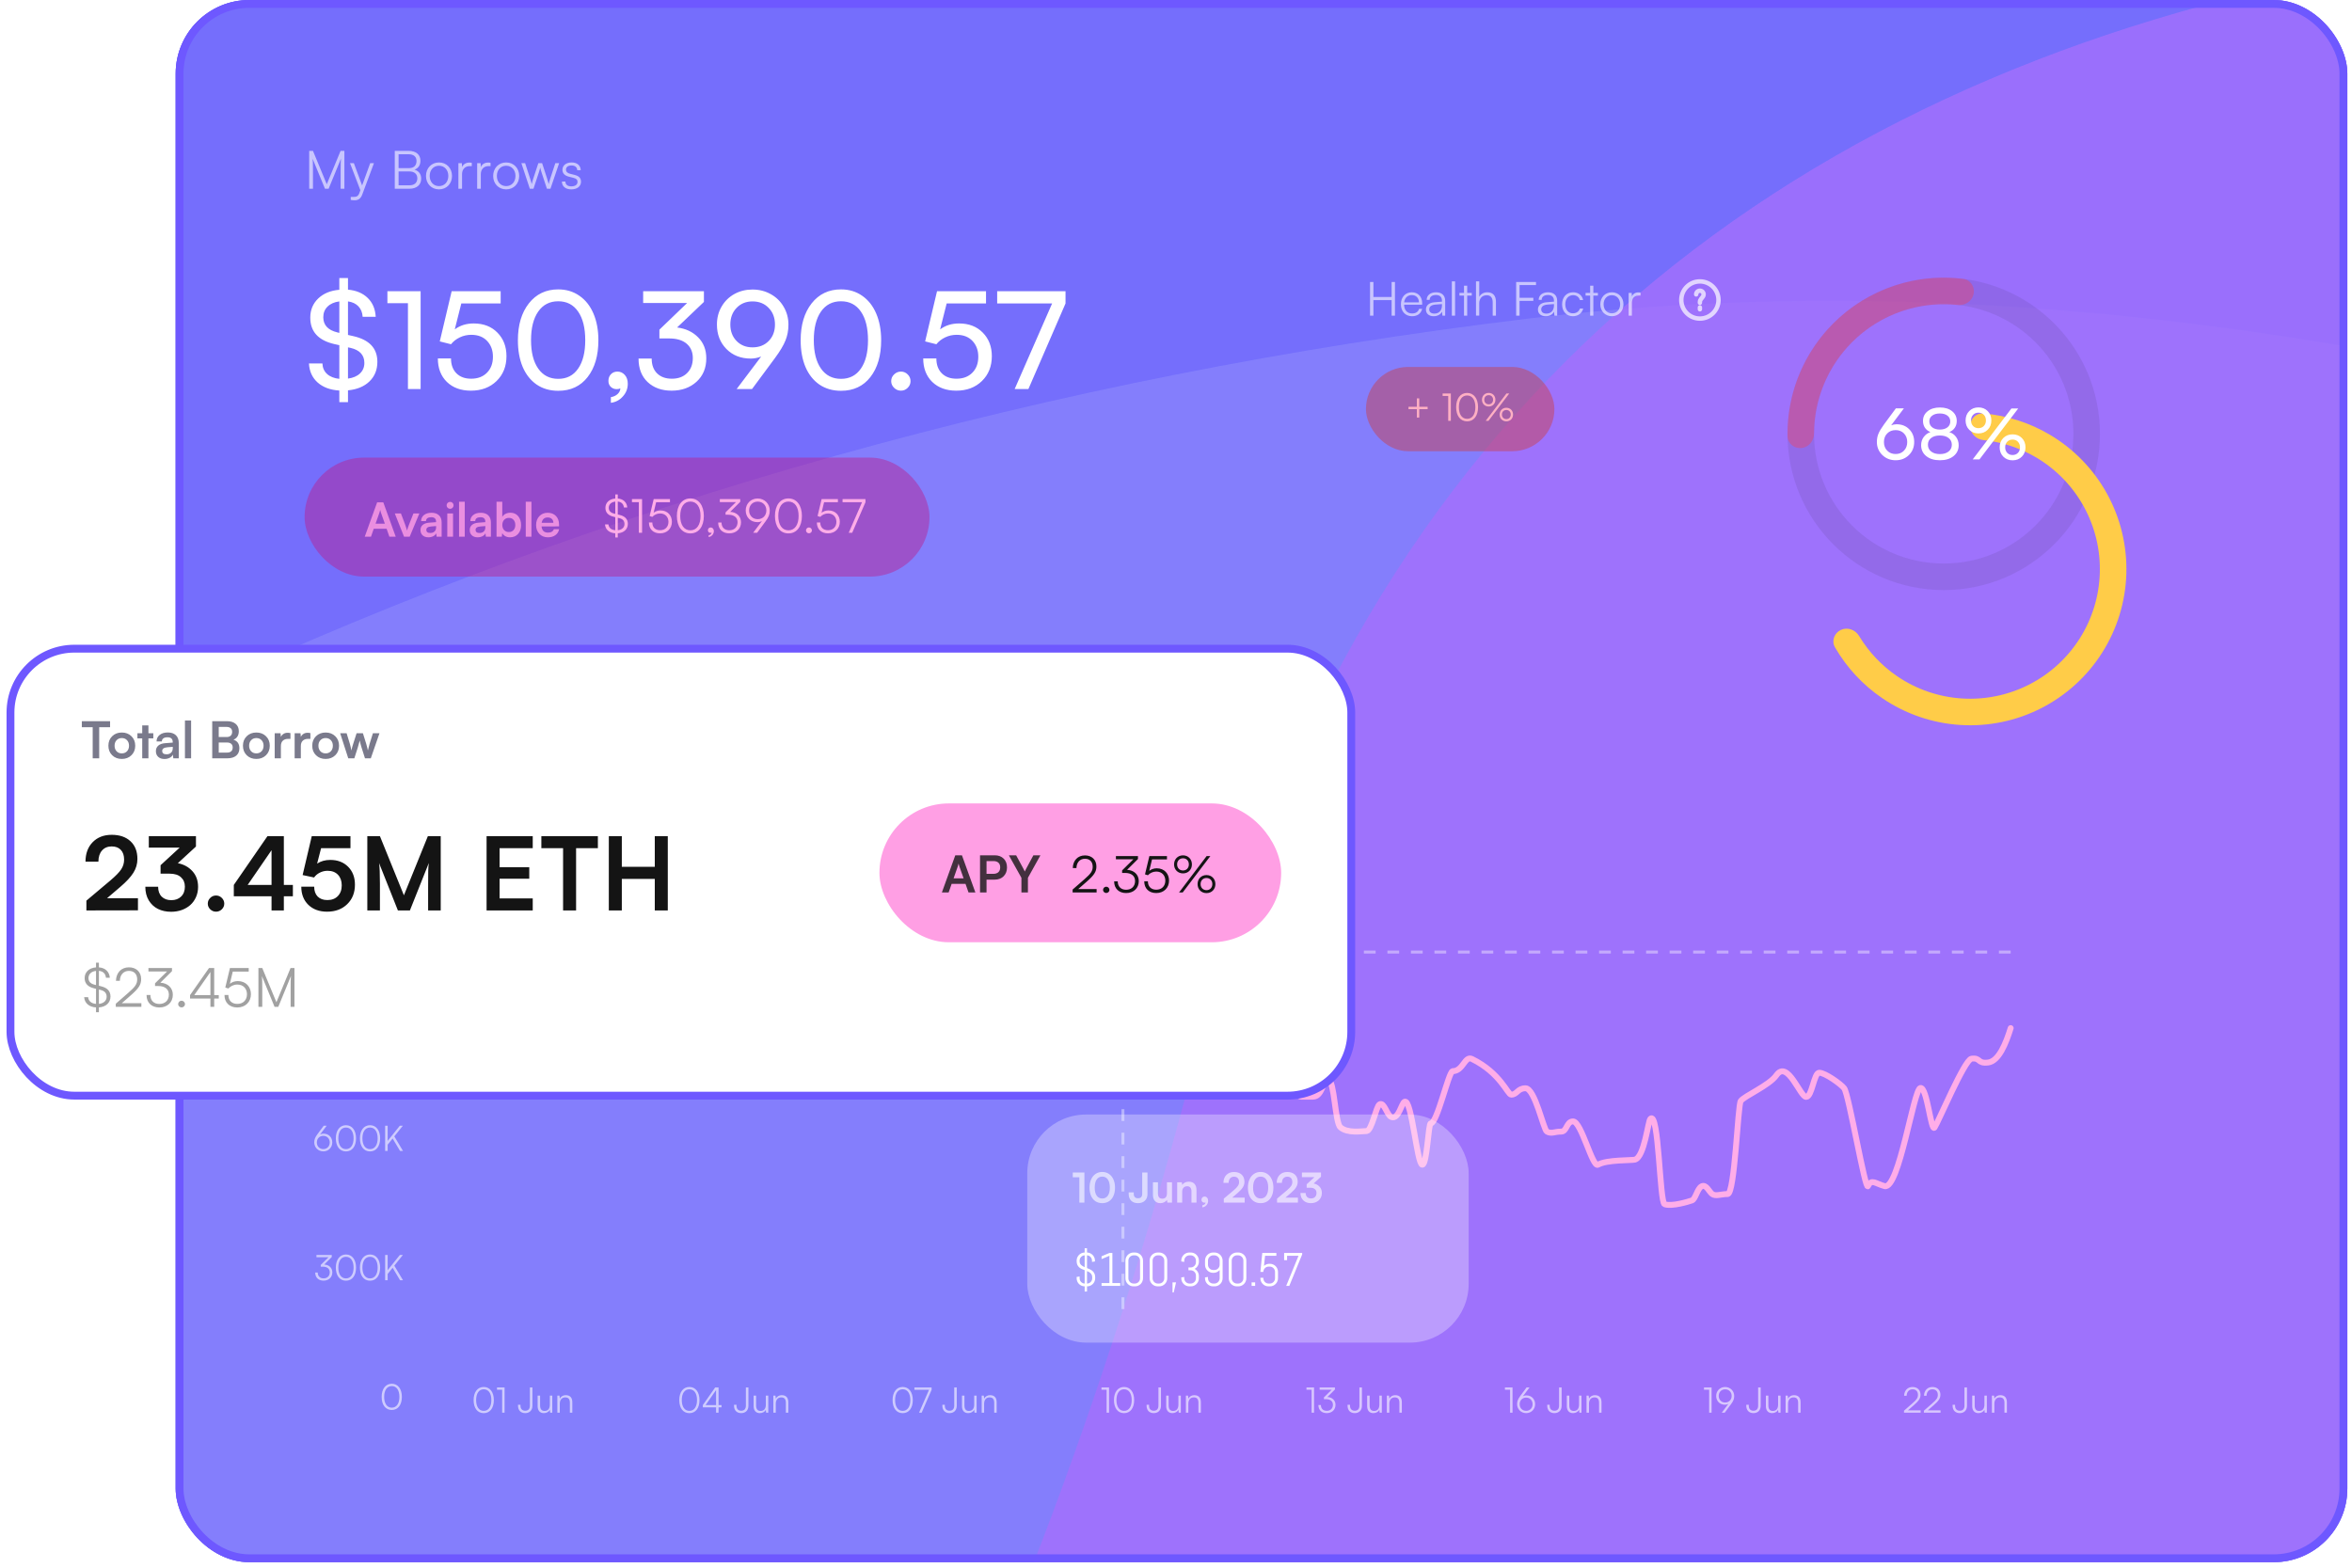 <svg width="300" height="200" viewBox="0 0 300 200" fill="none" xmlns="http://www.w3.org/2000/svg">
<g clip-path="url(#clip0_289_3464)">
<rect x="22.405" width="277" height="199.297" rx="9.399" fill="#F6F6F6"/>
<g clip-path="url(#clip1_289_3464)">
<rect width="277.077" height="217.613" transform="translate(22.405)" fill="#3729F8"/>
<g opacity="0.6">
<g opacity="0.89" filter="url(#filter0_f_289_3464)">
<path d="M-362.774 1168.73C-622.28 1212.57 -729.13 883.67 -756.476 621.917C-791.622 285.503 -596.889 7.682 -275.811 -98.789C161.897 -243.936 961.786 302.565 646.007 638.698C456.57 840.347 175.514 604.317 -51.438 762.551C-215.379 876.853 -165.74 1135.44 -362.774 1168.73Z" fill="#AAABFF"/>
</g>
<g filter="url(#filter1_f_289_3464)">
<path d="M-50.263 931.55C-241.573 925.273 -270.191 675.379 -251.847 484.848C-228.27 239.971 -49.308 70.103 194.942 40.644C527.915 0.485 1019.07 505.708 745.399 699.635C581.222 815.973 415.007 607.086 230.366 687.053C96.989 744.818 94.993 936.316 -50.263 931.55Z" fill="#B7B8FF"/>
</g>
<g opacity="0.8" filter="url(#filter2_f_289_3464)">
<path d="M221.328 919.216C393.486 981.732 525.832 1027.29 689.535 945.501C899.931 840.38 989.768 622.499 931.771 394.641C852.707 84.013 232.351 -180.315 153.725 130.258C106.558 316.573 18.124 332.625 10.477 524.69C4.952 663.431 70.063 864.287 221.328 919.216Z" fill="#EC9FFF"/>
</g>
<g filter="url(#filter3_f_289_3464)">
<path d="M514.522 735.276C592.039 763.425 651.63 783.939 725.343 747.105C820.08 699.765 860.535 601.649 834.424 499.043C798.829 359.165 519.503 240.145 484.095 380.001C462.854 463.901 423.034 471.131 419.588 557.62C417.098 620.097 446.412 710.544 514.522 735.276Z" fill="#FFC2FF"/>
</g>
<g style="mix-blend-mode:screen" filter="url(#filter4_f_289_3464)">
<path d="M511.915 444.936C582.252 470.477 636.322 489.092 703.18 455.741C789.108 412.877 825.77 323.976 802.04 230.979C769.691 104.2 516.234 -3.775 484.168 122.955C464.931 198.981 428.809 205.517 425.717 283.897C423.484 340.515 450.115 422.495 511.915 444.936Z" fill="#FFEAFE"/>
</g>
</g>
<path d="M39.919 24.08H39.439V19.247H39.919L41.68 23.506L43.442 19.247H43.928V24.08H43.449V21.785C43.449 20.941 43.462 20.57 43.489 20.239L41.917 24.08H41.451L39.878 20.26C39.905 20.442 39.919 20.975 39.919 21.711V24.08ZM44.737 25.504V25.12H45.095C45.378 25.12 45.662 25.099 45.824 24.661L45.966 24.276L44.643 20.813H45.135L46.188 23.662L47.221 20.813H47.7L46.202 24.829C46.013 25.342 45.696 25.552 45.23 25.552C45.034 25.552 44.886 25.538 44.737 25.504ZM50.353 24.08V19.247H52.122C53.053 19.247 53.627 19.72 53.627 20.496C53.627 21.063 53.377 21.448 52.878 21.643C53.438 21.826 53.722 22.217 53.722 22.811C53.722 23.587 53.141 24.08 52.223 24.08H50.353ZM52.115 19.679H50.84V21.448H52.176C52.783 21.448 53.128 21.11 53.128 20.536C53.128 19.996 52.763 19.679 52.115 19.679ZM52.223 21.873H50.84V23.641H52.223C52.858 23.641 53.229 23.311 53.229 22.75C53.229 22.204 52.851 21.873 52.223 21.873ZM54.335 22.447C54.335 21.448 55.037 20.725 55.996 20.725C56.954 20.725 57.656 21.448 57.656 22.447C57.656 23.439 56.954 24.161 55.996 24.161C55.037 24.161 54.335 23.439 54.335 22.447ZM54.808 22.44C54.808 23.209 55.294 23.743 55.996 23.743C56.691 23.743 57.184 23.209 57.184 22.44C57.184 21.684 56.691 21.144 55.996 21.144C55.294 21.144 54.808 21.684 54.808 22.44ZM60.177 20.773V21.191H59.92C59.319 21.191 58.935 21.596 58.935 22.217V24.08H58.469V20.813H58.908L58.941 21.319C59.07 20.968 59.414 20.739 59.873 20.739C59.974 20.739 60.062 20.746 60.177 20.773ZM62.571 20.773V21.191H62.315C61.714 21.191 61.329 21.596 61.329 22.217V24.08H60.863V20.813H61.302L61.336 21.319C61.464 20.968 61.808 20.739 62.267 20.739C62.368 20.739 62.456 20.746 62.571 20.773ZM62.903 22.447C62.903 21.448 63.605 20.725 64.563 20.725C65.522 20.725 66.224 21.448 66.224 22.447C66.224 23.439 65.522 24.161 64.563 24.161C63.605 24.161 62.903 23.439 62.903 22.447ZM63.375 22.44C63.375 23.209 63.861 23.743 64.563 23.743C65.259 23.743 65.751 23.209 65.751 22.44C65.751 21.684 65.259 21.144 64.563 21.144C63.861 21.144 63.375 21.684 63.375 22.44ZM67.58 24.08L66.5 20.813H66.979L67.62 22.784C67.695 23 67.755 23.223 67.823 23.486C67.877 23.223 67.985 22.892 68.019 22.784L68.667 20.813H69.146L69.787 22.784C69.848 22.96 69.929 23.243 69.99 23.486C70.057 23.216 70.071 23.135 70.185 22.784L70.833 20.813H71.319L70.212 24.08H69.76L69.085 22.028C69.004 21.785 68.95 21.583 68.91 21.387C68.862 21.562 68.808 21.758 68.721 22.028L68.046 24.08H67.58ZM71.672 23.162H72.118C72.118 23.54 72.401 23.776 72.86 23.776C73.366 23.776 73.663 23.56 73.663 23.209C73.663 22.939 73.528 22.784 73.144 22.69L72.583 22.548C72.016 22.406 71.74 22.109 71.74 21.664C71.74 21.09 72.219 20.725 72.921 20.725C73.609 20.725 74.055 21.103 74.075 21.711H73.623C73.609 21.333 73.346 21.11 72.907 21.11C72.448 21.11 72.192 21.306 72.192 21.657C72.192 21.907 72.367 22.082 72.725 22.17L73.285 22.312C73.852 22.453 74.109 22.717 74.109 23.189C74.109 23.776 73.609 24.161 72.867 24.161C72.131 24.161 71.672 23.77 71.672 23.162Z" fill="white" fill-opacity="0.6"/>
<path d="M43.282 51.305V49.823C42.137 49.755 41.216 49.416 40.52 48.803C39.829 48.186 39.459 47.374 39.408 46.369H41.126C41.143 46.919 41.342 47.369 41.724 47.717C42.106 48.059 42.626 48.264 43.282 48.332V44.036L42.668 43.901C40.607 43.435 39.576 42.309 39.576 40.524C39.576 39.541 39.913 38.727 40.587 38.081C41.261 37.435 42.159 37.065 43.282 36.969V35.47H44.386V36.953C45.436 37.048 46.273 37.399 46.896 38.005C47.525 38.612 47.867 39.415 47.923 40.414H46.256C46.222 39.864 46.042 39.42 45.717 39.084C45.391 38.741 44.947 38.53 44.386 38.452V42.731L45.06 42.882C47.109 43.343 48.134 44.435 48.134 46.159C48.134 47.181 47.794 48.017 47.115 48.669C46.441 49.315 45.531 49.691 44.386 49.797V51.305H43.282ZM43.013 42.402L43.282 42.469V38.452C42.642 38.536 42.14 38.758 41.775 39.117C41.415 39.471 41.236 39.923 41.236 40.473C41.236 41.467 41.828 42.11 43.013 42.402ZM44.714 44.382L44.386 44.314V48.298C45.037 48.214 45.548 47.995 45.919 47.641C46.289 47.287 46.475 46.841 46.475 46.302C46.475 45.297 45.888 44.657 44.714 44.382ZM52.034 38.679H49.414V37.155H53.651V49.629H52.034V38.679ZM60.061 49.84C58.786 49.84 57.764 49.466 56.995 48.719C56.231 47.967 55.849 46.97 55.849 45.729H57.526C57.526 46.526 57.756 47.158 58.216 47.624C58.677 48.085 59.303 48.315 60.094 48.315C60.937 48.315 61.611 48.059 62.116 47.548C62.621 47.038 62.874 46.358 62.874 45.51C62.874 44.69 62.627 44.019 62.133 43.497C61.639 42.975 60.965 42.714 60.111 42.714C59.595 42.714 59.106 42.823 58.646 43.042C58.191 43.261 57.818 43.553 57.526 43.918L56.094 43.556L57.61 37.155H63.86V38.713H58.84L58.006 42.023C58.674 41.518 59.48 41.265 60.423 41.265C61.675 41.265 62.683 41.655 63.447 42.436C64.216 43.216 64.601 44.216 64.601 45.434C64.601 46.731 64.18 47.79 63.337 48.61C62.495 49.43 61.403 49.84 60.061 49.84ZM66.058 43.404C66.058 41.462 66.524 39.895 67.456 38.704C68.394 37.514 69.643 36.919 71.204 36.919C72.232 36.919 73.133 37.191 73.908 37.736C74.689 38.275 75.287 39.036 75.702 40.018C76.118 40.995 76.325 42.124 76.325 43.404C76.325 45.364 75.868 46.931 74.953 48.104C74.043 49.272 72.793 49.856 71.204 49.856C70.143 49.856 69.222 49.59 68.442 49.056C67.667 48.517 67.074 47.765 66.664 46.799C66.26 45.827 66.058 44.696 66.058 43.404ZM67.734 43.404C67.734 44.949 68.04 46.156 68.652 47.026C69.264 47.897 70.115 48.332 71.204 48.332C72.294 48.332 73.139 47.897 73.74 47.026C74.346 46.156 74.649 44.949 74.649 43.404C74.649 41.843 74.346 40.625 73.74 39.749C73.139 38.873 72.294 38.435 71.204 38.435C70.109 38.435 69.256 38.876 68.644 39.757C68.037 40.633 67.734 41.849 67.734 43.404ZM80.074 48.955C80.074 49.573 79.866 50.112 79.45 50.572C79.04 51.038 78.529 51.311 77.917 51.389V50.665C78.271 50.609 78.56 50.474 78.785 50.261C79.01 50.047 79.122 49.809 79.122 49.545C79.004 49.612 78.85 49.646 78.659 49.646C78.367 49.646 78.117 49.55 77.909 49.359C77.707 49.163 77.606 48.907 77.606 48.593C77.606 48.245 77.712 47.961 77.926 47.742C78.139 47.518 78.417 47.405 78.76 47.405C79.13 47.405 79.442 47.548 79.695 47.835C79.947 48.116 80.074 48.489 80.074 48.955ZM85.346 43.177H84.108V42.057L87.646 38.654H82.036V37.155H89.785V38.519L86.365 41.779C87.46 41.914 88.353 42.332 89.044 43.034C89.74 43.73 90.088 44.623 90.088 45.712C90.088 46.953 89.67 47.953 88.833 48.711C88.002 49.463 86.944 49.84 85.658 49.84C84.406 49.84 83.389 49.474 82.609 48.745C81.834 48.014 81.447 47.015 81.447 45.746H83.123C83.123 46.549 83.353 47.178 83.813 47.633C84.274 48.087 84.9 48.315 85.692 48.315C86.506 48.315 87.154 48.076 87.637 47.599C88.126 47.116 88.37 46.476 88.37 45.679C88.37 44.909 88.109 44.3 87.587 43.851C87.065 43.402 86.318 43.177 85.346 43.177ZM98.848 45.679L95.925 49.629H93.963L97.088 45.485C96.644 45.659 96.206 45.746 95.774 45.746C94.493 45.746 93.452 45.336 92.649 44.516C91.846 43.696 91.445 42.658 91.445 41.4C91.445 40.552 91.644 39.788 92.043 39.109C92.441 38.424 92.986 37.89 93.677 37.508C94.367 37.127 95.136 36.936 95.984 36.936C96.832 36.936 97.607 37.132 98.309 37.525C99.011 37.913 99.561 38.452 99.96 39.142C100.364 39.828 100.566 40.586 100.566 41.417C100.566 42.147 100.44 42.82 100.187 43.438C99.94 44.056 99.494 44.803 98.848 45.679ZM98.048 43.505C98.581 42.961 98.848 42.259 98.848 41.4C98.848 40.541 98.581 39.836 98.048 39.286C97.514 38.73 96.827 38.452 95.984 38.452C95.159 38.452 94.48 38.73 93.946 39.286C93.418 39.836 93.154 40.541 93.154 41.4C93.154 42.253 93.418 42.952 93.946 43.497C94.474 44.042 95.153 44.314 95.984 44.314C96.827 44.314 97.514 44.044 98.048 43.505ZM102.125 43.404C102.125 41.462 102.591 39.895 103.523 38.704C104.461 37.514 105.71 36.919 107.271 36.919C108.299 36.919 109.2 37.191 109.975 37.736C110.755 38.275 111.353 39.036 111.769 40.018C112.184 40.995 112.392 42.124 112.392 43.404C112.392 45.364 111.934 46.931 111.019 48.104C110.11 49.272 108.86 49.856 107.271 49.856C106.21 49.856 105.289 49.59 104.508 49.056C103.733 48.517 103.141 47.765 102.731 46.799C102.327 45.827 102.125 44.696 102.125 43.404ZM103.801 43.404C103.801 44.949 104.107 46.156 104.719 47.026C105.331 47.897 106.182 48.332 107.271 48.332C108.36 48.332 109.205 47.897 109.806 47.026C110.413 46.156 110.716 44.949 110.716 43.404C110.716 41.843 110.413 40.625 109.806 39.749C109.205 38.873 108.36 38.435 107.271 38.435C106.176 38.435 105.323 38.876 104.71 39.757C104.104 40.633 103.801 41.849 103.801 43.404ZM114.919 49.84C114.582 49.84 114.29 49.719 114.043 49.477C113.796 49.236 113.672 48.952 113.672 48.627C113.672 48.29 113.796 48.003 114.043 47.767C114.29 47.526 114.582 47.405 114.919 47.405C115.25 47.405 115.537 47.526 115.778 47.767C116.02 48.003 116.14 48.29 116.14 48.627C116.14 48.952 116.02 49.236 115.778 49.477C115.537 49.719 115.25 49.84 114.919 49.84ZM121.969 49.84C120.694 49.84 119.672 49.466 118.903 48.719C118.139 47.967 117.758 46.97 117.758 45.729H119.434C119.434 46.526 119.664 47.158 120.124 47.624C120.585 48.085 121.211 48.315 122.003 48.315C122.845 48.315 123.519 48.059 124.024 47.548C124.529 47.038 124.782 46.358 124.782 45.51C124.782 44.69 124.535 44.019 124.041 43.497C123.547 42.975 122.873 42.714 122.019 42.714C121.503 42.714 121.014 42.823 120.554 43.042C120.099 43.261 119.726 43.553 119.434 43.918L118.002 43.556L119.518 37.155H125.768V38.713H120.748L119.914 42.023C120.582 41.518 121.388 41.265 122.331 41.265C123.583 41.265 124.591 41.655 125.355 42.436C126.124 43.216 126.509 44.216 126.509 45.434C126.509 46.731 126.088 47.79 125.245 48.61C124.403 49.43 123.311 49.84 121.969 49.84ZM127.191 37.155H135.909V38.713L131.175 49.629H129.423L134.199 38.713H127.191V37.155Z" fill="white"/>
<g filter="url(#filter5_b_289_3464)">
<rect x="38.852" y="58.379" width="79.707" height="15.182" rx="7.591" fill="#BA1E8E" fill-opacity="0.45"/>
<path d="M47.32 68.47H46.523L48.105 64.084H48.89L50.475 68.47H49.666L49.312 67.456H47.674L47.32 68.47ZM48.401 65.391L47.903 66.809H49.089L48.586 65.391C48.531 65.213 48.501 65.102 48.495 65.057C48.473 65.156 48.442 65.268 48.401 65.391ZM51.536 68.47L50.358 65.505H51.14L51.656 66.867C51.8 67.275 51.888 67.55 51.919 67.69C51.959 67.515 52.05 67.24 52.195 66.867L52.734 65.505H53.49L52.256 68.47H51.536ZM54.647 68.549C54.334 68.549 54.087 68.465 53.906 68.297C53.724 68.129 53.633 67.904 53.633 67.623C53.633 67.35 53.728 67.131 53.917 66.967C54.109 66.803 54.38 66.708 54.732 66.683L55.62 66.615V66.551C55.62 66.174 55.416 65.985 55.007 65.985C54.792 65.985 54.627 66.028 54.509 66.114C54.394 66.2 54.336 66.321 54.336 66.478H53.712C53.712 66.157 53.834 65.9 54.076 65.707C54.318 65.514 54.64 65.417 55.042 65.417C55.447 65.417 55.763 65.524 55.992 65.739C56.22 65.954 56.334 66.265 56.334 66.671V68.47H55.69L55.637 68.03C55.575 68.183 55.452 68.308 55.268 68.405C55.084 68.501 54.877 68.549 54.647 68.549ZM54.887 67.995C55.114 67.995 55.294 67.931 55.426 67.802C55.559 67.673 55.626 67.495 55.626 67.269V67.113L55.007 67.163C54.785 67.183 54.624 67.228 54.524 67.301C54.426 67.371 54.377 67.469 54.377 67.594C54.377 67.861 54.547 67.995 54.887 67.995ZM57.419 64.913C57.294 64.913 57.187 64.87 57.099 64.784C57.011 64.696 56.967 64.591 56.967 64.468C56.967 64.345 57.01 64.241 57.096 64.157C57.184 64.071 57.291 64.028 57.419 64.028C57.54 64.028 57.642 64.071 57.726 64.157C57.812 64.241 57.855 64.345 57.855 64.468C57.855 64.591 57.812 64.696 57.726 64.784C57.642 64.87 57.54 64.913 57.419 64.913ZM57.052 68.47V65.505H57.785V68.47H57.052ZM59.279 68.47H58.552V64.005H59.279V68.47ZM60.928 68.549C60.616 68.549 60.369 68.465 60.187 68.297C60.005 68.129 59.915 67.904 59.915 67.623C59.915 67.35 60.009 67.131 60.199 66.967C60.39 66.803 60.662 66.708 61.013 66.683L61.901 66.615V66.551C61.901 66.174 61.697 65.985 61.289 65.985C61.074 65.985 60.908 66.028 60.791 66.114C60.675 66.2 60.618 66.321 60.618 66.478H59.994C59.994 66.157 60.115 65.9 60.357 65.707C60.599 65.514 60.921 65.417 61.324 65.417C61.728 65.417 62.044 65.524 62.273 65.739C62.502 65.954 62.616 66.265 62.616 66.671V68.47H61.971L61.919 68.03C61.856 68.183 61.733 68.308 61.549 68.405C61.366 68.501 61.159 68.549 60.928 68.549ZM61.169 67.995C61.395 67.995 61.575 67.931 61.708 67.802C61.84 67.673 61.907 67.495 61.907 67.269V67.113L61.289 67.163C61.066 67.183 60.905 67.228 60.805 67.301C60.708 67.371 60.659 67.469 60.659 67.594C60.659 67.861 60.829 67.995 61.169 67.995ZM64.01 68.47H63.334V64.005H64.066V65.939C64.162 65.774 64.301 65.645 64.485 65.552C64.671 65.458 64.876 65.411 65.103 65.411C65.521 65.411 65.852 65.559 66.096 65.853C66.342 66.147 66.465 66.53 66.465 67.005C66.465 67.464 66.337 67.836 66.079 68.121C65.821 68.406 65.48 68.549 65.056 68.549C64.832 68.549 64.63 68.501 64.453 68.405C64.277 68.31 64.146 68.177 64.06 68.007L64.01 68.47ZM64.3 66.322C64.148 66.49 64.072 66.708 64.072 66.976C64.072 67.243 64.148 67.46 64.3 67.626C64.455 67.792 64.657 67.875 64.907 67.875C65.161 67.875 65.361 67.792 65.507 67.626C65.654 67.46 65.727 67.243 65.727 66.976C65.727 66.706 65.654 66.488 65.507 66.322C65.361 66.154 65.161 66.07 64.907 66.07C64.657 66.07 64.455 66.154 64.3 66.322ZM67.787 68.47H67.06V64.005H67.787V68.47ZM69.881 68.549C69.44 68.549 69.08 68.403 68.8 68.112C68.521 67.821 68.381 67.446 68.381 66.987C68.381 66.522 68.518 66.144 68.792 65.853C69.065 65.562 69.419 65.417 69.855 65.417C70.298 65.417 70.651 65.555 70.913 65.83C71.176 66.103 71.308 66.472 71.308 66.935V67.154L69.076 67.163C69.129 67.686 69.401 67.948 69.893 67.948C70.092 67.948 70.256 67.91 70.385 67.834C70.514 67.758 70.6 67.649 70.643 67.509H71.32C71.257 67.833 71.098 68.088 70.842 68.273C70.588 68.457 70.268 68.549 69.881 68.549ZM69.861 66.015C69.646 66.015 69.473 66.072 69.342 66.188C69.213 66.303 69.13 66.472 69.093 66.694H70.582C70.582 66.489 70.516 66.325 70.385 66.202C70.254 66.077 70.08 66.015 69.861 66.015Z" fill="#FF9FE4" fill-opacity="0.8"/>
<path d="M78.48 68.564V68.036C77.724 67.994 77.214 67.562 77.166 66.902H77.61C77.634 67.322 77.964 67.604 78.48 67.646V65.978L78.246 65.918C77.574 65.756 77.22 65.378 77.22 64.79C77.22 64.124 77.718 63.662 78.48 63.602V63.08H78.798V63.602C79.494 63.65 79.95 64.07 80.01 64.748H79.578C79.536 64.298 79.26 64.034 78.798 63.986V65.636L79.062 65.702C79.74 65.87 80.082 66.248 80.082 66.824C80.082 67.514 79.584 67.976 78.798 68.036V68.564H78.48ZM78.324 65.522L78.48 65.558V63.992C77.97 64.046 77.646 64.346 77.646 64.784C77.646 65.162 77.868 65.408 78.324 65.522ZM78.972 66.098L78.798 66.056V67.646C79.326 67.592 79.656 67.292 79.656 66.848C79.656 66.458 79.434 66.206 78.972 66.098ZM81.482 64.064H80.606V63.674H81.896V67.97H81.482V64.064ZM84.189 68.042C83.325 68.042 82.773 67.502 82.773 66.656H83.205C83.205 67.274 83.583 67.646 84.195 67.646C84.843 67.646 85.263 67.214 85.263 66.578C85.263 65.978 84.873 65.504 84.195 65.504C83.799 65.504 83.439 65.684 83.205 65.942L82.863 65.834L83.379 63.674H85.455V64.07H83.691L83.367 65.42C83.607 65.228 83.919 65.12 84.255 65.12C85.149 65.12 85.701 65.762 85.701 66.566C85.701 67.43 85.089 68.042 84.189 68.042ZM86.337 65.822C86.337 64.49 86.991 63.59 88.059 63.59C89.121 63.59 89.775 64.49 89.775 65.822C89.775 67.16 89.133 68.048 88.059 68.048C86.979 68.048 86.337 67.16 86.337 65.822ZM86.763 65.822C86.763 66.938 87.237 67.658 88.059 67.658C88.881 67.658 89.355 66.938 89.355 65.822C89.355 64.7 88.881 63.986 88.059 63.986C87.237 63.986 86.763 64.7 86.763 65.822ZM91.051 67.766C91.051 68.138 90.763 68.462 90.391 68.516V68.294C90.607 68.258 90.763 68.102 90.763 67.934C90.727 67.958 90.679 67.976 90.607 67.976C90.439 67.976 90.295 67.856 90.295 67.652C90.295 67.442 90.439 67.292 90.649 67.292C90.865 67.292 91.051 67.466 91.051 67.766ZM92.889 65.666H92.547V65.366L93.873 64.058H91.815V63.674H94.419V64.022L93.135 65.3C93.939 65.342 94.515 65.852 94.515 66.632C94.515 67.484 93.891 68.042 93.021 68.042C92.175 68.042 91.605 67.52 91.605 66.662H92.031C92.031 67.28 92.415 67.652 93.021 67.652C93.663 67.652 94.077 67.244 94.077 66.62C94.077 66.032 93.657 65.666 92.889 65.666ZM97.643 66.518L96.569 67.97H96.065L97.193 66.47C96.995 66.578 96.809 66.614 96.605 66.614C95.711 66.614 95.117 65.96 95.117 65.12C95.117 64.244 95.783 63.596 96.641 63.596C97.505 63.596 98.183 64.262 98.183 65.126C98.183 65.624 98.051 65.972 97.643 66.518ZM97.751 65.12C97.751 64.466 97.295 63.992 96.641 63.992C96.005 63.992 95.549 64.466 95.549 65.12C95.549 65.768 96.005 66.236 96.641 66.236C97.295 66.236 97.751 65.768 97.751 65.12ZM98.846 65.822C98.846 64.49 99.5 63.59 100.568 63.59C101.63 63.59 102.284 64.49 102.284 65.822C102.284 67.16 101.642 68.048 100.568 68.048C99.488 68.048 98.846 67.16 98.846 65.822ZM99.272 65.822C99.272 66.938 99.746 67.658 100.568 67.658C101.39 67.658 101.864 66.938 101.864 65.822C101.864 64.7 101.39 63.986 100.568 63.986C99.746 63.986 99.272 64.7 99.272 65.822ZM103.183 68.036C102.979 68.036 102.805 67.868 102.805 67.67C102.805 67.466 102.979 67.292 103.183 67.292C103.387 67.292 103.561 67.466 103.561 67.67C103.561 67.868 103.387 68.036 103.183 68.036ZM105.609 68.042C104.745 68.042 104.193 67.502 104.193 66.656H104.625C104.625 67.274 105.003 67.646 105.615 67.646C106.263 67.646 106.683 67.214 106.683 66.578C106.683 65.978 106.293 65.504 105.615 65.504C105.219 65.504 104.859 65.684 104.625 65.942L104.283 65.834L104.799 63.674H106.875V64.07H105.111L104.787 65.42C105.027 65.228 105.339 65.12 105.675 65.12C106.569 65.12 107.121 65.762 107.121 66.566C107.121 67.43 106.509 68.042 105.609 68.042ZM107.469 63.674H110.391V64.07L108.699 67.97H108.255L109.953 64.07H107.469V63.674Z" fill="#FFADE8"/>
</g>
<path d="M43.359 94.429H42.702V94.136H43.669V97.358H43.359V94.429ZM44.637 97.408C44.484 97.408 44.353 97.282 44.353 97.133C44.353 96.98 44.484 96.85 44.637 96.85C44.79 96.85 44.92 96.98 44.92 97.133C44.92 97.282 44.79 97.408 44.637 97.408ZM46.411 97.412C45.763 97.412 45.349 97.007 45.349 96.373H45.673C45.673 96.836 45.957 97.115 46.416 97.115C46.902 97.115 47.217 96.791 47.217 96.314C47.217 95.864 46.924 95.509 46.416 95.509C46.119 95.509 45.849 95.644 45.673 95.837L45.417 95.756L45.804 94.136H47.361V94.433H46.038L45.795 95.446C45.975 95.302 46.209 95.221 46.461 95.221C47.131 95.221 47.545 95.702 47.545 96.305C47.545 96.953 47.086 97.412 46.411 97.412ZM48.441 97.358H48.121V94.136H48.441L49.615 96.976L50.79 94.136H51.114V97.358H50.794V95.828C50.794 95.266 50.803 95.018 50.822 94.798L49.773 97.358H49.462L48.414 94.811C48.432 94.933 48.441 95.288 48.441 95.779V97.358Z" fill="white" fill-opacity="0.6"/>
<path d="M43.337 110.921H42.68V110.629H43.647V113.851H43.337V110.921ZM44.615 113.9C44.462 113.9 44.331 113.774 44.331 113.626C44.331 113.473 44.462 113.342 44.615 113.342C44.768 113.342 44.898 113.473 44.898 113.626C44.898 113.774 44.768 113.9 44.615 113.9ZM47.53 113.851H45.406V113.594L46.436 112.694C47.03 112.177 47.183 111.952 47.183 111.569C47.183 111.133 46.922 110.867 46.495 110.867C46.049 110.867 45.757 111.191 45.743 111.691H45.419C45.437 111.016 45.865 110.57 46.499 110.57C47.107 110.57 47.512 110.962 47.512 111.551C47.512 112.019 47.3 112.33 46.657 112.892L45.905 113.549H47.53V113.851ZM48.441 113.851H48.121V110.629H48.441L49.615 113.468L50.79 110.629H51.114V113.851H50.794V112.321C50.794 111.758 50.803 111.511 50.822 111.29L49.773 113.851H49.462L48.414 111.304C48.432 111.425 48.441 111.781 48.441 112.271V113.851Z" fill="white" fill-opacity="0.6"/>
<path d="M41.978 129.254L41.173 130.343H40.795L41.641 129.218C41.492 129.299 41.353 129.326 41.2 129.326C40.529 129.326 40.084 128.835 40.084 128.205C40.084 127.548 40.583 127.062 41.227 127.062C41.875 127.062 42.383 127.562 42.383 128.21C42.383 128.583 42.284 128.844 41.978 129.254ZM42.059 128.205C42.059 127.715 41.717 127.359 41.227 127.359C40.75 127.359 40.408 127.715 40.408 128.205C40.408 128.691 40.75 129.042 41.227 129.042C41.717 129.042 42.059 128.691 42.059 128.205ZM42.836 128.732C42.836 127.733 43.326 127.058 44.127 127.058C44.924 127.058 45.414 127.733 45.414 128.732C45.414 129.735 44.933 130.401 44.127 130.401C43.317 130.401 42.836 129.735 42.836 128.732ZM43.155 128.732C43.155 129.569 43.511 130.109 44.127 130.109C44.744 130.109 45.099 129.569 45.099 128.732C45.099 127.89 44.744 127.355 44.127 127.355C43.511 127.355 43.155 127.89 43.155 128.732ZM45.908 128.732C45.908 127.733 46.398 127.058 47.199 127.058C47.996 127.058 48.486 127.733 48.486 128.732C48.486 129.735 48.005 130.401 47.199 130.401C46.389 130.401 45.908 129.735 45.908 128.732ZM46.227 128.732C46.227 129.569 46.583 130.109 47.199 130.109C47.816 130.109 48.171 129.569 48.171 128.732C48.171 127.89 47.816 127.355 47.199 127.355C46.583 127.355 46.227 127.89 46.227 128.732ZM49.447 127.121V129.06L51 127.121H51.387L50.293 128.484L51.405 130.343H51.027L50.082 128.754L49.447 129.542V130.343H49.123V127.121H49.447Z" fill="white" fill-opacity="0.6"/>
<path d="M40.489 144.697L41.294 143.613H41.672L40.826 144.733C40.979 144.657 41.119 144.625 41.267 144.625C41.938 144.625 42.383 145.116 42.383 145.746C42.383 146.407 41.884 146.889 41.24 146.889C40.592 146.889 40.084 146.389 40.084 145.746C40.084 145.372 40.187 145.111 40.489 144.697ZM40.412 145.75C40.412 146.241 40.75 146.596 41.24 146.596C41.717 146.596 42.059 146.241 42.059 145.75C42.059 145.26 41.717 144.909 41.24 144.909C40.75 144.909 40.412 145.26 40.412 145.75ZM42.836 145.224C42.836 144.225 43.326 143.55 44.127 143.55C44.924 143.55 45.414 144.225 45.414 145.224C45.414 146.227 44.933 146.893 44.127 146.893C43.317 146.893 42.836 146.227 42.836 145.224ZM43.155 145.224C43.155 146.061 43.511 146.601 44.127 146.601C44.744 146.601 45.099 146.061 45.099 145.224C45.099 144.382 44.744 143.847 44.127 143.847C43.511 143.847 43.155 144.382 43.155 145.224ZM45.908 145.224C45.908 144.225 46.398 143.55 47.199 143.55C47.996 143.55 48.486 144.225 48.486 145.224C48.486 146.227 48.005 146.893 47.199 146.893C46.389 146.893 45.908 146.227 45.908 145.224ZM46.227 145.224C46.227 146.061 46.583 146.601 47.199 146.601C47.816 146.601 48.171 146.061 48.171 145.224C48.171 144.382 47.816 143.847 47.199 143.847C46.583 143.847 46.227 144.382 46.227 145.224ZM49.447 143.613V145.552L51 143.613H51.387L50.293 144.976L51.405 146.835H51.027L50.082 145.246L49.447 146.034V146.835H49.123V143.613H49.447Z" fill="white" fill-opacity="0.6"/>
<path d="M41.169 161.599H40.913V161.374L41.907 160.393H40.364V160.105H42.317V160.366L41.354 161.325C41.957 161.356 42.389 161.739 42.389 162.324C42.389 162.963 41.921 163.381 41.268 163.381C40.634 163.381 40.206 162.99 40.206 162.346H40.526C40.526 162.81 40.814 163.089 41.268 163.089C41.75 163.089 42.06 162.783 42.06 162.315C42.06 161.874 41.745 161.599 41.169 161.599ZM42.836 161.716C42.836 160.717 43.326 160.042 44.127 160.042C44.924 160.042 45.414 160.717 45.414 161.716C45.414 162.72 44.933 163.386 44.127 163.386C43.317 163.386 42.836 162.72 42.836 161.716ZM43.155 161.716C43.155 162.553 43.511 163.093 44.127 163.093C44.744 163.093 45.099 162.553 45.099 161.716C45.099 160.875 44.744 160.339 44.127 160.339C43.511 160.339 43.155 160.875 43.155 161.716ZM45.908 161.716C45.908 160.717 46.398 160.042 47.199 160.042C47.996 160.042 48.486 160.717 48.486 161.716C48.486 162.72 48.005 163.386 47.199 163.386C46.389 163.386 45.908 162.72 45.908 161.716ZM46.227 161.716C46.227 162.553 46.583 163.093 47.199 163.093C47.816 163.093 48.171 162.553 48.171 161.716C48.171 160.875 47.816 160.339 47.199 160.339C46.583 160.339 46.227 160.875 46.227 161.716ZM49.447 160.105V162.045L51 160.105H51.387L50.293 161.469L51.405 163.327H51.027L50.082 161.739L49.447 162.526V163.327H49.123V160.105H49.447Z" fill="white" fill-opacity="0.6"/>
<path d="M48.681 178.208C48.681 177.209 49.171 176.534 49.972 176.534C50.769 176.534 51.259 177.209 51.259 178.208C51.259 179.212 50.778 179.878 49.972 179.878C49.162 179.878 48.681 179.212 48.681 178.208ZM49 178.208C49 179.045 49.356 179.585 49.972 179.585C50.589 179.585 50.944 179.045 50.944 178.208C50.944 177.367 50.589 176.831 49.972 176.831C49.356 176.831 49 177.367 49 178.208Z" fill="white" fill-opacity="0.6"/>
<path d="M60.41 178.617C60.41 177.618 60.901 176.943 61.702 176.943C62.498 176.943 62.989 177.618 62.989 178.617C62.989 179.62 62.507 180.286 61.702 180.286C60.892 180.286 60.41 179.62 60.41 178.617ZM60.73 178.617C60.73 179.454 61.085 179.994 61.702 179.994C62.318 179.994 62.674 179.454 62.674 178.617C62.674 177.775 62.318 177.24 61.702 177.24C61.085 177.24 60.73 177.775 60.73 178.617ZM64.049 177.298H63.392V177.006H64.359V180.228H64.049V177.298ZM66.075 179.341V179.215H66.39V179.341C66.39 179.724 66.597 179.976 66.989 179.976C67.398 179.976 67.587 179.719 67.587 179.337V177.006H67.911V179.346C67.911 179.931 67.533 180.282 66.989 180.282C66.408 180.282 66.075 179.899 66.075 179.341ZM70.133 178.05H70.444V180.228H70.174L70.133 179.859C70.012 180.111 69.71 180.282 69.368 180.282C68.855 180.282 68.576 179.931 68.576 179.4V178.045H68.891V179.301C68.891 179.818 69.121 180.003 69.467 180.003C69.886 180.003 70.133 179.724 70.133 179.206V178.05ZM71.401 180.228H71.091V178.05H71.361L71.406 178.428C71.55 178.149 71.838 177.991 72.153 177.991C72.751 177.991 72.999 178.347 72.999 178.896V180.228H72.688V178.963C72.688 178.455 72.459 178.275 72.099 178.275C71.653 178.275 71.401 178.599 71.401 179.089V180.228Z" fill="white" fill-opacity="0.6"/>
<path d="M86.642 178.617C86.642 177.618 87.132 176.943 87.933 176.943C88.73 176.943 89.221 177.618 89.221 178.617C89.221 179.62 88.739 180.286 87.933 180.286C87.124 180.286 86.642 179.62 86.642 178.617ZM86.962 178.617C86.962 179.454 87.317 179.994 87.933 179.994C88.55 179.994 88.906 179.454 88.906 178.617C88.906 177.775 88.55 177.24 87.933 177.24C87.317 177.24 86.962 177.775 86.962 178.617ZM92.031 179.544H91.653V180.228H91.338V179.544H89.646V179.256L91.221 177.006H91.653V179.256H92.031V179.544ZM89.997 179.256H91.338V177.339L89.997 179.256ZM93.626 179.341V179.215H93.941V179.341C93.941 179.724 94.148 179.976 94.539 179.976C94.949 179.976 95.138 179.719 95.138 179.337V177.006H95.462V179.346C95.462 179.931 95.084 180.282 94.539 180.282C93.959 180.282 93.626 179.899 93.626 179.341ZM97.684 178.05H97.994V180.228H97.724L97.684 179.859C97.562 180.111 97.261 180.282 96.919 180.282C96.406 180.282 96.127 179.931 96.127 179.4V178.045H96.442V179.301C96.442 179.818 96.671 180.003 97.018 180.003C97.436 180.003 97.684 179.724 97.684 179.206V178.05ZM98.951 180.228H98.641V178.05H98.911L98.956 178.428C99.1 178.149 99.388 177.991 99.703 177.991C100.301 177.991 100.549 178.347 100.549 178.896V180.228H100.238V178.963C100.238 178.455 100.009 178.275 99.649 178.275C99.203 178.275 98.951 178.599 98.951 179.089V180.228Z" fill="white" fill-opacity="0.6"/>
<path d="M113.85 178.617C113.85 177.618 114.34 176.943 115.141 176.943C115.938 176.943 116.428 177.618 116.428 178.617C116.428 179.62 115.947 180.286 115.141 180.286C114.331 180.286 113.85 179.62 113.85 178.617ZM114.169 178.617C114.169 179.454 114.525 179.994 115.141 179.994C115.758 179.994 116.113 179.454 116.113 178.617C116.113 177.775 115.758 177.24 115.141 177.24C114.525 177.24 114.169 177.775 114.169 178.617ZM116.635 177.006H118.827V177.303L117.558 180.228H117.225L118.498 177.303H116.635V177.006ZM120.2 179.341V179.215H120.515V179.341C120.515 179.724 120.722 179.976 121.114 179.976C121.523 179.976 121.712 179.719 121.712 179.337V177.006H122.036V179.346C122.036 179.931 121.658 180.282 121.114 180.282C120.533 180.282 120.2 179.899 120.2 179.341ZM124.258 178.05H124.569V180.228H124.299L124.258 179.859C124.137 180.111 123.835 180.282 123.493 180.282C122.98 180.282 122.701 179.931 122.701 179.4V178.045H123.016V179.301C123.016 179.818 123.246 180.003 123.592 180.003C124.011 180.003 124.258 179.724 124.258 179.206V178.05ZM125.526 180.228H125.216V178.05H125.486L125.531 178.428C125.675 178.149 125.963 177.991 126.278 177.991C126.876 177.991 127.124 178.347 127.124 178.896V180.228H126.813V178.963C126.813 178.455 126.584 178.275 126.224 178.275C125.778 178.275 125.526 178.599 125.526 179.089V180.228Z" fill="white" fill-opacity="0.6"/>
<path d="M141.15 177.298H140.493V177.006H141.46V180.228H141.15V177.298ZM142.086 178.617C142.086 177.618 142.576 176.943 143.377 176.943C144.174 176.943 144.664 177.618 144.664 178.617C144.664 179.62 144.183 180.286 143.377 180.286C142.567 180.286 142.086 179.62 142.086 178.617ZM142.405 178.617C142.405 179.454 142.761 179.994 143.377 179.994C143.994 179.994 144.349 179.454 144.349 178.617C144.349 177.775 143.994 177.24 143.377 177.24C142.761 177.24 142.405 177.775 142.405 178.617ZM146.248 179.341V179.215H146.563V179.341C146.563 179.724 146.77 179.976 147.162 179.976C147.571 179.976 147.76 179.719 147.76 179.337V177.006H148.084V179.346C148.084 179.931 147.706 180.282 147.162 180.282C146.581 180.282 146.248 179.899 146.248 179.341ZM150.306 178.05H150.617V180.228H150.347L150.306 179.859C150.185 180.111 149.883 180.282 149.541 180.282C149.028 180.282 148.749 179.931 148.749 179.4V178.045H149.064V179.301C149.064 179.818 149.294 180.003 149.64 180.003C150.059 180.003 150.306 179.724 150.306 179.206V178.05ZM151.574 180.228H151.263V178.05H151.533L151.578 178.428C151.722 178.149 152.01 177.991 152.325 177.991C152.924 177.991 153.171 178.347 153.171 178.896V180.228H152.861V178.963C152.861 178.455 152.631 178.275 152.271 178.275C151.826 178.275 151.574 178.599 151.574 179.089V180.228Z" fill="white" fill-opacity="0.6"/>
<path d="M167.298 177.298H166.641V177.006H167.609V180.228H167.298V177.298ZM169.125 178.5H168.869V178.275L169.863 177.294H168.32V177.006H170.273V177.267L169.31 178.225C169.913 178.257 170.345 178.639 170.345 179.224C170.345 179.863 169.877 180.282 169.224 180.282C168.59 180.282 168.162 179.89 168.162 179.247H168.482C168.482 179.71 168.77 179.989 169.224 179.989C169.706 179.989 170.016 179.683 170.016 179.215C170.016 178.774 169.701 178.5 169.125 178.5ZM171.882 179.341V179.215H172.197V179.341C172.197 179.724 172.404 179.976 172.796 179.976C173.205 179.976 173.394 179.719 173.394 179.337V177.006H173.718V179.346C173.718 179.931 173.34 180.282 172.796 180.282C172.215 180.282 171.882 179.899 171.882 179.341ZM175.94 178.05H176.251V180.228H175.981L175.94 179.859C175.819 180.111 175.517 180.282 175.175 180.282C174.662 180.282 174.383 179.931 174.383 179.4V178.045H174.698V179.301C174.698 179.818 174.928 180.003 175.274 180.003C175.693 180.003 175.94 179.724 175.94 179.206V178.05ZM177.208 180.228H176.897V178.05H177.167L177.212 178.428C177.356 178.149 177.644 177.991 177.959 177.991C178.558 177.991 178.805 178.347 178.805 178.896V180.228H178.495V178.963C178.495 178.455 178.265 178.275 177.905 178.275C177.46 178.275 177.208 178.599 177.208 179.089V180.228Z" fill="white" fill-opacity="0.6"/>
<path d="M192.612 177.298H191.955V177.006H192.923V180.228H192.612V177.298ZM193.913 178.09L194.718 177.006H195.096L194.25 178.126C194.403 178.05 194.543 178.018 194.691 178.018C195.362 178.018 195.807 178.509 195.807 179.139C195.807 179.8 195.308 180.282 194.664 180.282C194.016 180.282 193.508 179.782 193.508 179.139C193.508 178.765 193.611 178.504 193.913 178.09ZM193.836 179.143C193.836 179.634 194.174 179.989 194.664 179.989C195.141 179.989 195.483 179.634 195.483 179.143C195.483 178.653 195.141 178.302 194.664 178.302C194.174 178.302 193.836 178.653 193.836 179.143ZM197.35 179.341V179.215H197.665V179.341C197.665 179.724 197.872 179.976 198.264 179.976C198.673 179.976 198.862 179.719 198.862 179.337V177.006H199.186V179.346C199.186 179.931 198.808 180.282 198.264 180.282C197.683 180.282 197.35 179.899 197.35 179.341ZM201.408 178.05H201.719V180.228H201.449L201.408 179.859C201.287 180.111 200.985 180.282 200.643 180.282C200.13 180.282 199.851 179.931 199.851 179.4V178.045H200.166V179.301C200.166 179.818 200.396 180.003 200.742 180.003C201.161 180.003 201.408 179.724 201.408 179.206V178.05ZM202.676 180.228H202.366V178.05H202.636L202.681 178.428C202.825 178.149 203.113 177.991 203.428 177.991C204.026 177.991 204.274 178.347 204.274 178.896V180.228H203.963V178.963C203.963 178.455 203.734 178.275 203.374 178.275C202.928 178.275 202.676 178.599 202.676 179.089V180.228Z" fill="white" fill-opacity="0.6"/>
<path d="M218.003 177.298H217.346V177.006H218.314V180.228H218.003V177.298ZM220.793 179.139L219.988 180.228H219.61L220.456 179.103C220.307 179.184 220.168 179.211 220.015 179.211C219.344 179.211 218.899 178.72 218.899 178.09C218.899 177.433 219.398 176.947 220.042 176.947C220.69 176.947 221.198 177.447 221.198 178.095C221.198 178.468 221.099 178.729 220.793 179.139ZM220.874 178.09C220.874 177.6 220.532 177.244 220.042 177.244C219.565 177.244 219.223 177.6 219.223 178.09C219.223 178.576 219.565 178.927 220.042 178.927C220.532 178.927 220.874 178.576 220.874 178.09ZM222.741 179.341V179.215H223.056V179.341C223.056 179.724 223.263 179.976 223.655 179.976C224.064 179.976 224.253 179.719 224.253 179.337V177.006H224.577V179.346C224.577 179.931 224.199 180.282 223.655 180.282C223.074 180.282 222.741 179.899 222.741 179.341ZM226.799 178.05H227.11V180.228H226.84L226.799 179.859C226.678 180.111 226.376 180.282 226.034 180.282C225.521 180.282 225.242 179.931 225.242 179.4V178.045H225.557V179.301C225.557 179.818 225.787 180.003 226.133 180.003C226.552 180.003 226.799 179.724 226.799 179.206V178.05ZM228.067 180.228H227.757V178.05H228.027L228.072 178.428C228.216 178.149 228.504 177.991 228.819 177.991C229.417 177.991 229.665 178.347 229.665 178.896V180.228H229.354V178.963C229.354 178.455 229.125 178.275 228.765 178.275C228.319 178.275 228.067 178.599 228.067 179.089V180.228Z" fill="white" fill-opacity="0.6"/>
<path d="M244.982 180.228H242.858V179.971L243.889 179.071C244.483 178.554 244.636 178.329 244.636 177.946C244.636 177.51 244.375 177.244 243.947 177.244C243.502 177.244 243.209 177.568 243.196 178.068H242.872C242.89 177.393 243.317 176.947 243.952 176.947C244.559 176.947 244.964 177.339 244.964 177.928C244.964 178.396 244.753 178.707 244.109 179.269L243.358 179.926H244.982V180.228ZM247.518 180.228H245.394V179.971L246.425 179.071C247.019 178.554 247.172 178.329 247.172 177.946C247.172 177.51 246.911 177.244 246.483 177.244C246.038 177.244 245.745 177.568 245.732 178.068H245.408C245.426 177.393 245.853 176.947 246.488 176.947C247.095 176.947 247.5 177.339 247.5 177.928C247.5 178.396 247.289 178.707 246.645 179.269L245.894 179.926H247.518V180.228ZM249.057 179.341V179.215H249.372V179.341C249.372 179.724 249.579 179.976 249.97 179.976C250.38 179.976 250.569 179.719 250.569 179.337V177.006H250.893V179.346C250.893 179.931 250.515 180.282 249.97 180.282C249.39 180.282 249.057 179.899 249.057 179.341ZM253.115 178.05H253.425V180.228H253.155L253.115 179.859C252.993 180.111 252.692 180.282 252.35 180.282C251.837 180.282 251.558 179.931 251.558 179.4V178.045H251.873V179.301C251.873 179.818 252.102 180.003 252.449 180.003C252.867 180.003 253.115 179.724 253.115 179.206V178.05ZM254.382 180.228H254.072V178.05H254.342L254.387 178.428C254.531 178.149 254.819 177.991 255.134 177.991C255.732 177.991 255.98 178.347 255.98 178.896V180.228H255.669V178.963C255.669 178.455 255.44 178.275 255.08 178.275C254.634 178.275 254.382 178.599 254.382 179.089V180.228Z" fill="white" fill-opacity="0.6"/>
<path d="M59.728 111.006L61.548 111.331L63.52 118.646L64.885 126.124C65.34 126.287 65.886 122.353 66.251 122.223C66.706 122.06 67.919 121.735 68.374 122.06C68.829 122.385 70.73 124.824 71.408 124.824C72.015 124.824 74.138 121.898 74.745 121.898C75.352 121.898 77.475 123.198 77.93 123.848C78.449 124.59 79.271 127.587 79.751 127.587C80.206 127.587 80.812 125.962 81.419 126.124C82.026 126.287 82.329 126.775 82.936 126.937C84.15 127.262 85.363 117.833 85.818 116.858C86.273 115.883 86.67 114.42 87.487 114.42C88.093 114.42 90.065 110.03 90.672 109.868C91.279 109.705 91.952 109.66 92.644 110.03C92.919 110.178 93.292 109.521 93.691 108.539C94.527 109.524 96.41 111.493 97.252 111.493C98.094 111.493 99.824 110.41 100.583 109.868C101.64 108.982 103.91 107.475 104.53 108.539C105.284 109.892 106.066 111.188 106.599 111.331C107.813 111.656 108.34 114.812 109.178 114.094C109.936 113.444 110.088 111.168 110.695 110.843C111.301 110.518 112.041 111.608 112.363 111.493C112.818 111.331 114.996 111.029 115.7 111.331C116.09 111.498 116.801 110.033 117.44 108.503C119.069 109.283 122.642 110.843 123.904 110.843C125.167 110.843 126.768 109.434 127.411 108.73L129.866 110.843L131.846 108.503C131.878 108.6 131.906 108.677 131.931 108.73C132.234 109.38 133.266 110.42 133.751 110.03C134.358 109.543 135.03 109.112 135.268 108.73C135.571 108.242 137.19 119.087 137.814 118.919C138.421 118.757 139.059 117.765 139.634 117.456C140.241 117.131 140.916 117.027 141.606 117.619C142.365 118.269 142.516 122.171 143.123 122.008C143.73 121.846 145.689 120.971 146.315 120.971C146.77 120.971 147.067 122.171 147.977 122.821C148.887 123.471 148.887 127.535 149.646 127.86C150.404 128.186 150.997 126.802 151.618 126.885C152.831 127.048 155.696 135.868 156.4 136.17C157.159 136.495 157.614 135.682 158.069 135.845C158.524 136.007 159.131 136.787 159.737 136.657C160.799 136.43 161.103 136.332 161.709 136.657C162.285 136.966 162.468 138.283 163.075 138.283C163.681 138.283 163.985 137.795 164.591 137.958C165.198 138.121 165.331 139.909 165.957 139.909C166.563 139.909 166.7 139.909 167.473 139.909C168.687 139.909 168.687 137.795 169.445 137.795C170.204 137.795 170.283 143.204 170.962 143.81C171.872 144.623 173.693 144.298 174.299 144.298C174.978 144.298 175.513 141.128 175.968 140.884C176.575 140.559 176.891 142.298 177.485 142.51C178.395 142.835 178.746 140.777 179.153 140.559C180.063 140.071 180.739 148.592 181.418 148.592C182.024 148.592 182.187 143.323 182.49 143.323C183.307 143.323 184.749 136.818 185.275 136.657C186.64 136.657 186.826 134.645 187.751 135.099C191.392 136.887 192.302 139.651 192.757 139.651C193.515 139.651 193.56 138.838 194.577 138.838C195.791 138.838 196.878 144.135 197.308 144.365C197.914 144.69 198.243 144.365 199.128 144.365C199.886 144.365 199.787 143.065 200.645 143.065C201.706 143.065 203.121 149.026 203.83 148.592C204.892 147.942 208.116 148.053 208.532 147.942C209.746 147.617 210.201 143.065 210.504 142.74C211.598 141.567 211.681 153.402 212.324 153.632C213.235 153.957 215.406 153.289 215.813 153.144C216.268 152.981 216.484 151.646 217.027 151.356C217.633 151.031 217.993 152.046 218.392 152.331C218.847 152.656 219.506 152.331 220.364 152.331C221.274 152.331 221.657 141 222.032 140.464C222.487 139.814 225.673 138.478 226.583 137.178C228.005 135.146 229.617 139.941 230.375 139.941C231.134 139.941 231.365 136.853 232.044 136.853C232.802 136.853 234.85 138.33 235.229 138.838C235.836 139.651 237.924 152.049 238.263 151.322C238.718 150.347 239.2 151.004 240.386 151.322C242.207 151.81 244.079 139.034 244.937 138.804C245.795 138.574 246.302 144.494 246.757 143.844C247.212 143.194 250.582 135.183 251.46 135.065C252.673 134.903 252.161 135.722 253.583 135.553C254.948 135.391 255.858 133.115 256.465 131.164" stroke="#FFADE8" stroke-width="0.75" stroke-linecap="round"/>
<path d="M256.465 121.458L59.728 121.458" stroke="white" stroke-opacity="0.4" stroke-width="0.375" stroke-dasharray="1.5 1.5"/>
<path d="M143.231 167.005L143.231 96.154" stroke="white" stroke-opacity="0.4" stroke-width="0.375" stroke-dasharray="1.5 1.5"/>
<circle cx="143.231" cy="121.458" r="1.828" fill="#1E1D22" stroke="#FFADE8" stroke-width="1.125"/>
<circle cx="143.231" cy="121.458" r="1.265" fill="#FFADE8" fill-opacity="0.7"/>
<g filter="url(#filter6_bddddd_289_3464)">
<rect x="116.029" y="88.562" width="56.301" height="29.099" rx="7.5" fill="white" fill-opacity="0.3"/>
<path d="M122.672 96.565H121.833V95.962H123.318V99.8H122.672V96.565ZM124.163 98.928C124.035 98.631 123.971 98.285 123.971 97.89C123.971 97.495 124.038 97.147 124.171 96.844C124.304 96.542 124.494 96.307 124.74 96.139C124.986 95.972 125.271 95.888 125.594 95.888C125.917 95.888 126.201 95.972 126.448 96.139C126.695 96.307 126.886 96.542 127.019 96.844C127.154 97.147 127.222 97.495 127.222 97.89C127.222 98.285 127.157 98.631 127.027 98.928C126.899 99.226 126.712 99.457 126.465 99.623C126.219 99.787 125.929 99.869 125.594 99.869C125.259 99.869 124.968 99.787 124.722 99.623C124.478 99.457 124.292 99.226 124.163 98.928ZM124.633 97.89C124.633 98.331 124.716 98.672 124.884 98.913C125.053 99.154 125.29 99.274 125.594 99.274C125.9 99.274 126.137 99.155 126.307 98.915C126.476 98.674 126.56 98.333 126.56 97.89C126.56 97.439 126.476 97.092 126.307 96.849C126.137 96.605 125.9 96.483 125.594 96.483C125.29 96.483 125.053 96.605 124.884 96.849C124.716 97.092 124.633 97.439 124.633 97.89ZM128.967 98.718V98.492H129.613V98.718C129.613 98.875 129.659 99.003 129.749 99.1C129.84 99.196 129.975 99.243 130.154 99.243C130.337 99.243 130.472 99.196 130.559 99.1C130.647 99.003 130.69 98.867 130.69 98.692V95.962H131.362V98.728C131.362 99.068 131.252 99.344 131.034 99.554C130.815 99.764 130.523 99.869 130.159 99.869C129.778 99.869 129.484 99.763 129.278 99.551C129.071 99.339 128.967 99.061 128.967 98.718ZM133.848 97.206H134.489V99.8H133.897L133.848 99.454C133.77 99.577 133.653 99.677 133.497 99.754C133.343 99.831 133.18 99.869 133.007 99.869C132.712 99.869 132.479 99.776 132.31 99.59C132.143 99.402 132.059 99.148 132.059 98.828V97.206H132.7V98.603C132.7 98.844 132.746 99.02 132.838 99.131C132.931 99.24 133.068 99.295 133.251 99.295C133.454 99.295 133.605 99.236 133.702 99.118C133.8 98.998 133.848 98.815 133.848 98.567V97.206ZM135.791 99.8H135.151V97.206H135.743L135.797 97.541C135.877 97.412 135.991 97.311 136.137 97.239C136.286 97.165 136.449 97.129 136.627 97.129C136.948 97.129 137.193 97.223 137.36 97.411C137.529 97.599 137.614 97.863 137.614 98.203V99.8H136.973V98.357C136.973 98.145 136.924 97.984 136.827 97.875C136.731 97.765 136.598 97.711 136.427 97.711C136.231 97.711 136.075 97.773 135.961 97.898C135.848 98.022 135.791 98.191 135.791 98.403V99.8ZM139.098 99.569C139.098 99.786 139.028 99.973 138.888 100.13C138.748 100.288 138.571 100.379 138.357 100.405V100.146C138.479 100.125 138.578 100.082 138.655 100.015C138.733 99.948 138.773 99.87 138.773 99.779C138.732 99.8 138.68 99.81 138.619 99.81C138.515 99.81 138.427 99.776 138.355 99.707C138.283 99.639 138.247 99.553 138.247 99.449C138.247 99.324 138.284 99.223 138.357 99.146C138.433 99.067 138.529 99.028 138.647 99.028C138.779 99.028 138.886 99.079 138.97 99.179C139.056 99.279 139.098 99.408 139.098 99.569ZM143.759 99.795L141.095 99.8V99.295L142.351 98.236C142.613 98.014 142.793 97.828 142.892 97.677C142.993 97.525 143.044 97.358 143.044 97.175C143.044 96.958 142.987 96.79 142.874 96.672C142.763 96.553 142.606 96.493 142.403 96.493C142.192 96.493 142.026 96.563 141.903 96.703C141.78 96.841 141.717 97.034 141.716 97.28H141.049C141.051 96.859 141.175 96.524 141.421 96.272C141.669 96.019 141.996 95.893 142.403 95.893C142.813 95.893 143.137 96.004 143.374 96.226C143.612 96.447 143.731 96.751 143.731 97.139C143.731 97.397 143.66 97.636 143.52 97.857C143.382 98.075 143.16 98.316 142.854 98.577L142.162 99.169H143.759V99.795ZM144.364 98.928C144.236 98.631 144.171 98.285 144.171 97.89C144.171 97.495 144.238 97.147 144.371 96.844C144.505 96.542 144.694 96.307 144.94 96.139C145.187 95.972 145.471 95.888 145.794 95.888C146.117 95.888 146.402 95.972 146.648 96.139C146.896 96.307 147.086 96.542 147.219 96.844C147.354 97.147 147.422 97.495 147.422 97.89C147.422 98.285 147.357 98.631 147.227 98.928C147.099 99.226 146.912 99.457 146.666 99.623C146.42 99.787 146.129 99.869 145.794 99.869C145.459 99.869 145.169 99.787 144.923 99.623C144.678 99.457 144.492 99.226 144.364 98.928ZM144.833 97.89C144.833 98.331 144.917 98.672 145.084 98.913C145.253 99.154 145.49 99.274 145.794 99.274C146.1 99.274 146.338 99.155 146.507 98.915C146.676 98.674 146.761 98.333 146.761 97.89C146.761 97.439 146.676 97.092 146.507 96.849C146.338 96.605 146.1 96.483 145.794 96.483C145.49 96.483 145.253 96.605 145.084 96.849C144.917 97.092 144.833 97.439 144.833 97.89ZM150.552 99.795L147.888 99.8V99.295L149.145 98.236C149.406 98.014 149.586 97.828 149.685 97.677C149.786 97.525 149.837 97.358 149.837 97.175C149.837 96.958 149.78 96.79 149.668 96.672C149.556 96.553 149.399 96.493 149.196 96.493C148.986 96.493 148.819 96.563 148.696 96.703C148.573 96.841 148.511 97.034 148.509 97.28H147.842C147.844 96.859 147.968 96.524 148.214 96.272C148.462 96.019 148.789 95.893 149.196 95.893C149.606 95.893 149.93 96.004 150.167 96.226C150.405 96.447 150.524 96.751 150.524 97.139C150.524 97.397 150.454 97.636 150.314 97.857C150.175 98.075 149.953 98.316 149.647 98.577L148.955 99.169H150.552V99.795ZM152.134 97.9H151.667V97.465L152.654 96.554H151.06V95.962H153.495V96.498L152.559 97.359C152.867 97.419 153.118 97.557 153.313 97.772C153.508 97.986 153.605 98.256 153.605 98.582C153.605 98.775 153.568 98.953 153.495 99.115C153.423 99.276 153.325 99.412 153.2 99.523C153.075 99.632 152.927 99.718 152.757 99.779C152.587 99.839 152.406 99.869 152.213 99.869C151.96 99.869 151.734 99.82 151.534 99.723C151.336 99.624 151.177 99.476 151.057 99.279C150.939 99.081 150.88 98.847 150.88 98.577H151.541C151.541 98.794 151.603 98.964 151.726 99.087C151.849 99.209 152.015 99.269 152.223 99.269C152.434 99.269 152.603 99.206 152.731 99.079C152.859 98.953 152.923 98.784 152.923 98.572C152.923 98.368 152.856 98.206 152.721 98.085C152.587 97.962 152.392 97.9 152.134 97.9Z" fill="white" fill-opacity="0.6"/>
<path d="M123.35 111.146V110.483C123.209 110.481 123.077 110.454 122.952 110.401C122.827 110.347 122.718 110.273 122.626 110.182C122.535 110.088 122.461 109.979 122.407 109.854C122.354 109.729 122.328 109.595 122.328 109.452V109.285L122.706 109.224V109.452C122.706 109.544 122.722 109.63 122.755 109.71C122.789 109.79 122.834 109.86 122.893 109.921C122.952 109.981 123.02 110.03 123.098 110.067C123.176 110.103 123.26 110.122 123.35 110.126V108.421C123.221 108.374 123.095 108.323 122.972 108.269C122.851 108.212 122.743 108.141 122.647 108.055C122.551 107.969 122.474 107.863 122.415 107.738C122.357 107.613 122.328 107.459 122.328 107.275V107.196C122.328 107.056 122.354 106.924 122.407 106.801C122.461 106.676 122.535 106.566 122.626 106.473C122.718 106.379 122.827 106.305 122.952 106.25C123.077 106.195 123.209 106.167 123.35 106.165V105.626H123.649V106.165C123.788 106.167 123.918 106.196 124.041 106.253C124.165 106.308 124.272 106.382 124.364 106.476C124.456 106.567 124.528 106.676 124.581 106.801C124.635 106.924 124.663 107.056 124.663 107.196V107.305L124.285 107.366V107.196C124.285 107.106 124.268 107.021 124.235 106.941C124.202 106.861 124.157 106.792 124.1 106.733C124.043 106.673 123.976 106.624 123.898 106.587C123.82 106.55 123.737 106.529 123.649 106.525V108.151C123.776 108.2 123.902 108.254 124.027 108.312C124.152 108.371 124.263 108.444 124.361 108.532C124.46 108.62 124.541 108.729 124.601 108.857C124.662 108.984 124.692 109.141 124.692 109.326V109.452C124.692 109.595 124.665 109.729 124.61 109.854C124.557 109.979 124.484 110.088 124.39 110.182C124.296 110.275 124.187 110.35 124.062 110.404C123.937 110.457 123.803 110.483 123.661 110.483H123.649V111.146H123.35ZM124.314 109.326C124.314 109.215 124.296 109.118 124.261 109.036C124.226 108.952 124.178 108.88 124.118 108.819C124.059 108.757 123.989 108.703 123.907 108.658C123.827 108.613 123.741 108.572 123.649 108.535V110.126C123.741 110.126 123.827 110.108 123.907 110.073C123.989 110.038 124.059 109.99 124.118 109.93C124.178 109.867 124.226 109.796 124.261 109.716C124.296 109.634 124.314 109.546 124.314 109.452V109.326ZM122.706 107.275C122.706 107.379 122.722 107.47 122.755 107.548C122.789 107.624 122.834 107.691 122.893 107.75C122.952 107.809 123.02 107.86 123.098 107.905C123.176 107.95 123.26 107.992 123.35 108.031V106.525C123.26 106.529 123.176 106.55 123.098 106.587C123.02 106.624 122.952 106.673 122.893 106.733C122.834 106.792 122.789 106.861 122.755 106.941C122.722 107.021 122.706 107.106 122.706 107.196V107.275ZM125.506 110.425V110.064H126.508V106.584L125.506 107.006V106.645L126.508 106.224H126.886V110.064H127.888V110.425H125.506ZM130.794 109.452C130.794 109.595 130.767 109.729 130.712 109.854C130.66 109.979 130.586 110.088 130.493 110.182C130.399 110.275 130.29 110.35 130.165 110.404C130.04 110.457 129.906 110.483 129.763 110.483H129.584C129.442 110.483 129.307 110.457 129.18 110.404C129.055 110.35 128.946 110.275 128.852 110.182C128.758 110.088 128.684 109.979 128.629 109.854C128.577 109.729 128.55 109.595 128.55 109.452V107.196C128.55 107.054 128.577 106.92 128.629 106.795C128.684 106.67 128.758 106.561 128.852 106.467C128.946 106.373 129.055 106.3 129.18 106.247C129.307 106.192 129.442 106.165 129.584 106.165H129.763C129.906 106.165 130.04 106.192 130.165 106.247C130.29 106.3 130.399 106.373 130.493 106.467C130.586 106.561 130.66 106.67 130.712 106.795C130.767 106.92 130.794 107.054 130.794 107.196V109.452ZM130.416 107.196C130.416 107.103 130.399 107.016 130.364 106.936C130.329 106.854 130.281 106.782 130.22 106.722C130.16 106.661 130.088 106.613 130.006 106.578C129.926 106.543 129.839 106.525 129.746 106.525H129.602C129.508 106.525 129.42 106.543 129.338 106.578C129.258 106.613 129.187 106.661 129.124 106.722C129.064 106.782 129.016 106.854 128.981 106.936C128.946 107.016 128.928 107.103 128.928 107.196V109.452C128.928 109.546 128.946 109.634 128.981 109.716C129.016 109.796 129.064 109.867 129.124 109.93C129.187 109.99 129.258 110.038 129.338 110.073C129.42 110.108 129.508 110.126 129.602 110.126H129.746C129.839 110.126 129.926 110.108 130.006 110.073C130.088 110.038 130.16 109.99 130.22 109.93C130.281 109.867 130.329 109.796 130.364 109.716C130.399 109.634 130.416 109.546 130.416 109.452V107.196ZM133.882 109.452C133.882 109.595 133.855 109.729 133.8 109.854C133.748 109.979 133.674 110.088 133.581 110.182C133.487 110.275 133.377 110.35 133.252 110.404C133.127 110.457 132.994 110.483 132.851 110.483H132.672C132.53 110.483 132.395 110.457 132.268 110.404C132.143 110.35 132.034 110.275 131.94 110.182C131.846 110.088 131.772 109.979 131.717 109.854C131.665 109.729 131.638 109.595 131.638 109.452V107.196C131.638 107.054 131.665 106.92 131.717 106.795C131.772 106.67 131.846 106.561 131.94 106.467C132.034 106.373 132.143 106.3 132.268 106.247C132.395 106.192 132.53 106.165 132.672 106.165H132.851C132.994 106.165 133.127 106.192 133.252 106.247C133.377 106.3 133.487 106.373 133.581 106.467C133.674 106.561 133.748 106.67 133.8 106.795C133.855 106.92 133.882 107.054 133.882 107.196V109.452ZM133.504 107.196C133.504 107.103 133.487 107.016 133.452 106.936C133.416 106.854 133.369 106.782 133.308 106.722C133.248 106.661 133.176 106.613 133.094 106.578C133.014 106.543 132.927 106.525 132.833 106.525H132.69C132.596 106.525 132.508 106.543 132.426 106.578C132.346 106.613 132.275 106.661 132.212 106.722C132.152 106.782 132.104 106.854 132.069 106.936C132.034 107.016 132.016 107.103 132.016 107.196V109.452C132.016 109.546 132.034 109.634 132.069 109.716C132.104 109.796 132.152 109.867 132.212 109.93C132.275 109.99 132.346 110.038 132.426 110.073C132.508 110.108 132.596 110.126 132.69 110.126H132.833C132.927 110.126 133.014 110.108 133.094 110.073C133.176 110.038 133.248 109.99 133.308 109.93C133.369 109.867 133.416 109.796 133.452 109.716C133.487 109.634 133.504 109.546 133.504 109.452V107.196ZM134.708 111.266H134.556V109.974H135.007L134.708 111.266ZM137.919 109.452C137.919 109.595 137.892 109.729 137.837 109.854C137.785 109.979 137.711 110.088 137.618 110.182C137.524 110.275 137.415 110.35 137.29 110.404C137.165 110.457 137.031 110.483 136.888 110.483H136.709C136.567 110.483 136.432 110.457 136.305 110.404C136.18 110.35 136.071 110.275 135.977 110.182C135.883 110.088 135.809 109.979 135.754 109.854C135.702 109.729 135.675 109.595 135.675 109.452V109.344L136.053 109.285V109.452C136.053 109.546 136.071 109.634 136.106 109.716C136.141 109.796 136.189 109.867 136.25 109.93C136.312 109.99 136.383 110.038 136.463 110.073C136.545 110.108 136.633 110.126 136.727 110.126H136.871C136.964 110.126 137.051 110.108 137.131 110.073C137.213 110.038 137.285 109.99 137.345 109.93C137.406 109.867 137.454 109.796 137.489 109.716C137.524 109.634 137.542 109.546 137.542 109.452V109.104C137.542 109.01 137.524 108.923 137.489 108.843C137.454 108.761 137.406 108.689 137.345 108.629C137.285 108.568 137.213 108.521 137.131 108.485C137.051 108.45 136.964 108.433 136.871 108.433H136.589V108.072H136.871C136.964 108.072 137.051 108.055 137.131 108.02C137.213 107.984 137.285 107.937 137.345 107.876C137.406 107.815 137.454 107.745 137.489 107.665C137.524 107.583 137.542 107.495 137.542 107.401V107.196C137.542 107.103 137.524 107.016 137.489 106.936C137.454 106.854 137.406 106.782 137.345 106.722C137.285 106.661 137.213 106.613 137.131 106.578C137.051 106.543 136.964 106.525 136.871 106.525H136.727C136.633 106.525 136.545 106.543 136.463 106.578C136.383 106.613 136.312 106.661 136.25 106.722C136.189 106.782 136.141 106.854 136.106 106.936C136.071 107.016 136.053 107.103 136.053 107.196V107.366L135.675 107.305V107.196C135.675 107.054 135.702 106.92 135.754 106.795C135.809 106.67 135.883 106.561 135.977 106.467C136.071 106.373 136.18 106.3 136.305 106.247C136.432 106.192 136.567 106.165 136.709 106.165H136.888C137.031 106.165 137.165 106.192 137.29 106.247C137.415 106.3 137.524 106.373 137.618 106.467C137.711 106.561 137.785 106.67 137.837 106.795C137.892 106.92 137.919 107.054 137.919 107.196V107.34C137.919 107.439 137.906 107.535 137.878 107.627C137.853 107.717 137.816 107.801 137.767 107.879C137.72 107.957 137.664 108.028 137.597 108.093C137.531 108.155 137.457 108.209 137.375 108.254C137.457 108.297 137.531 108.351 137.597 108.415C137.664 108.478 137.72 108.548 137.767 108.626C137.816 108.704 137.853 108.789 137.878 108.881C137.906 108.971 137.919 109.065 137.919 109.165V109.452ZM140.946 109.452C140.946 109.595 140.918 109.729 140.864 109.854C140.811 109.979 140.738 110.088 140.644 110.182C140.55 110.275 140.441 110.35 140.316 110.404C140.191 110.457 140.057 110.483 139.915 110.483H139.733C139.59 110.483 139.457 110.457 139.332 110.404C139.207 110.35 139.097 110.275 139.003 110.182C138.91 110.088 138.835 109.979 138.781 109.854C138.728 109.729 138.702 109.595 138.702 109.452V109.344L139.08 109.285V109.452C139.08 109.546 139.097 109.634 139.132 109.716C139.167 109.796 139.215 109.867 139.276 109.93C139.336 109.99 139.407 110.038 139.487 110.073C139.569 110.108 139.657 110.126 139.75 110.126H139.894C139.988 110.126 140.075 110.108 140.155 110.073C140.237 110.038 140.308 109.99 140.369 109.93C140.431 109.867 140.48 109.796 140.515 109.716C140.55 109.634 140.568 109.546 140.568 109.452V108.409C140.47 108.515 140.355 108.6 140.222 108.664C140.089 108.727 139.947 108.758 139.794 108.758H139.733C139.59 108.758 139.457 108.731 139.332 108.679C139.207 108.624 139.097 108.55 139.003 108.456C138.91 108.362 138.835 108.253 138.781 108.128C138.728 108.001 138.702 107.866 138.702 107.724V107.196C138.702 107.054 138.728 106.92 138.781 106.795C138.835 106.67 138.91 106.561 139.003 106.467C139.097 106.373 139.207 106.3 139.332 106.247C139.457 106.192 139.59 106.165 139.733 106.165H139.915C140.057 106.165 140.191 106.192 140.316 106.247C140.441 106.3 140.55 106.373 140.644 106.467C140.738 106.561 140.811 106.67 140.864 106.795C140.918 106.92 140.946 107.054 140.946 107.196V109.452ZM140.568 107.196C140.568 107.103 140.55 107.016 140.515 106.936C140.48 106.854 140.431 106.782 140.369 106.722C140.308 106.661 140.237 106.613 140.155 106.578C140.075 106.543 139.988 106.525 139.894 106.525H139.75C139.657 106.525 139.569 106.543 139.487 106.578C139.407 106.613 139.336 106.661 139.276 106.722C139.215 106.782 139.167 106.854 139.132 106.936C139.097 107.016 139.08 107.103 139.08 107.196V107.724C139.08 107.817 139.097 107.905 139.132 107.987C139.167 108.067 139.215 108.139 139.276 108.201C139.336 108.262 139.407 108.31 139.487 108.345C139.569 108.38 139.657 108.397 139.75 108.397H139.894C139.988 108.397 140.075 108.38 140.155 108.345C140.237 108.31 140.308 108.262 140.369 108.201C140.431 108.139 140.48 108.067 140.515 107.987C140.55 107.905 140.568 107.817 140.568 107.724V107.196ZM143.972 109.452C143.972 109.595 143.945 109.729 143.89 109.854C143.837 109.979 143.764 110.088 143.67 110.182C143.577 110.275 143.467 110.35 143.342 110.404C143.217 110.457 143.084 110.483 142.941 110.483H142.762C142.62 110.483 142.485 110.457 142.358 110.404C142.233 110.35 142.124 110.275 142.03 110.182C141.936 110.088 141.862 109.979 141.807 109.854C141.754 109.729 141.728 109.595 141.728 109.452V107.196C141.728 107.054 141.754 106.92 141.807 106.795C141.862 106.67 141.936 106.561 142.03 106.467C142.124 106.373 142.233 106.3 142.358 106.247C142.485 106.192 142.62 106.165 142.762 106.165H142.941C143.084 106.165 143.217 106.192 143.342 106.247C143.467 106.3 143.577 106.373 143.67 106.467C143.764 106.561 143.837 106.67 143.89 106.795C143.945 106.92 143.972 107.054 143.972 107.196V109.452ZM143.594 107.196C143.594 107.103 143.577 107.016 143.542 106.936C143.506 106.854 143.459 106.782 143.398 106.722C143.337 106.661 143.266 106.613 143.184 106.578C143.104 106.543 143.017 106.525 142.923 106.525H142.78C142.686 106.525 142.598 106.543 142.516 106.578C142.436 106.613 142.365 106.661 142.302 106.722C142.242 106.782 142.194 106.854 142.159 106.936C142.124 107.016 142.106 107.103 142.106 107.196V109.452C142.106 109.546 142.124 109.634 142.159 109.716C142.194 109.796 142.242 109.867 142.302 109.93C142.365 109.99 142.436 110.038 142.516 110.073C142.598 110.108 142.686 110.126 142.78 110.126H142.923C143.017 110.126 143.104 110.108 143.184 110.073C143.266 110.038 143.337 109.99 143.398 109.93C143.459 109.867 143.506 109.796 143.542 109.716C143.577 109.634 143.594 109.546 143.594 109.452V107.196ZM144.646 110.425V109.974H145.097V110.425H144.646ZM148.009 109.452C148.009 109.595 147.982 109.729 147.927 109.854C147.875 109.979 147.801 110.088 147.708 110.182C147.614 110.275 147.504 110.35 147.379 110.404C147.254 110.457 147.121 110.483 146.978 110.483H146.799C146.657 110.483 146.522 110.457 146.395 110.404C146.27 110.35 146.161 110.275 146.067 110.182C145.973 110.088 145.899 109.979 145.844 109.854C145.792 109.729 145.765 109.595 145.765 109.452V109.388H146.143V109.452C146.143 109.546 146.161 109.634 146.196 109.716C146.231 109.796 146.279 109.867 146.339 109.93C146.402 109.99 146.473 110.038 146.553 110.073C146.635 110.108 146.723 110.126 146.817 110.126H146.96C147.054 110.126 147.141 110.108 147.221 110.073C147.303 110.038 147.375 109.99 147.435 109.93C147.496 109.867 147.543 109.796 147.579 109.716C147.614 109.634 147.631 109.546 147.631 109.452V108.638C147.631 108.544 147.614 108.457 147.579 108.377C147.543 108.295 147.496 108.224 147.435 108.163C147.375 108.101 147.303 108.052 147.221 108.017C147.141 107.981 147.054 107.964 146.96 107.964H146.817C146.723 107.964 146.635 107.981 146.553 108.017C146.473 108.052 146.402 108.101 146.339 108.163C146.279 108.224 146.231 108.295 146.196 108.377C146.161 108.457 146.143 108.544 146.143 108.638H145.765L146.005 106.224H147.801V106.584H146.36L146.222 107.876C146.312 107.79 146.417 107.724 146.536 107.677C146.655 107.628 146.783 107.604 146.919 107.604H146.978C147.121 107.604 147.254 107.631 147.379 107.686C147.504 107.738 147.614 107.812 147.708 107.905C147.801 107.999 147.875 108.109 147.927 108.236C147.982 108.361 148.009 108.495 148.009 108.638V109.452ZM149.451 110.425H149.055L150.628 106.584H149.169V107.144H148.792V106.224H151.094V106.405L149.451 110.425Z" fill="white"/>
</g>
<path d="M267.851 55.352C267.851 66.357 258.93 75.278 247.924 75.278C236.919 75.278 227.998 66.357 227.998 55.352C227.998 44.346 236.919 35.425 247.924 35.425C258.93 35.425 267.851 44.346 267.851 55.352ZM231.383 55.352C231.383 64.487 238.789 71.893 247.924 71.893C257.06 71.893 264.465 64.487 264.465 55.352C264.465 46.216 257.06 38.81 247.924 38.81C238.789 38.81 231.383 46.216 231.383 55.352Z" fill="#141414" fill-opacity="0.08"/>
<path d="M251.734 37.52C251.929 36.606 251.346 35.699 250.419 35.581C247.878 35.261 245.293 35.432 242.808 36.093C239.776 36.898 236.977 38.408 234.639 40.5C232.301 42.592 230.489 45.206 229.352 48.13C228.42 50.526 227.963 53.076 228 55.637C228.013 56.572 228.85 57.251 229.78 57.159C230.71 57.066 231.38 56.236 231.383 55.301C231.389 53.272 231.769 51.257 232.508 49.357C233.452 46.93 234.955 44.76 236.896 43.023C238.837 41.287 241.16 40.034 243.677 39.365C245.647 38.842 247.692 38.688 249.709 38.907C250.639 39.008 251.538 38.434 251.734 37.52Z" fill="#FF3C45" fill-opacity="0.35"/>
<g filter="url(#filter7_ddddd_289_3464)">
<path d="M247.924 37.118C247.924 36.183 248.684 35.417 249.615 35.497C252.593 35.75 255.483 36.671 258.068 38.2C261.14 40.016 263.667 42.624 265.386 45.752C267.105 48.879 267.953 52.411 267.841 55.977C267.729 59.544 266.661 63.016 264.749 66.029C262.837 69.042 260.151 71.486 256.971 73.106C253.791 74.727 250.235 75.463 246.673 75.239C243.111 75.015 239.675 73.838 236.724 71.833C234.24 70.145 232.176 67.922 230.679 65.335C230.211 64.526 230.58 63.513 231.426 63.115C232.272 62.717 233.273 63.086 233.755 63.887C234.985 65.928 236.645 67.686 238.627 69.032C241.077 70.698 243.929 71.674 246.886 71.86C249.842 72.046 252.794 71.435 255.434 70.09C258.073 68.745 260.303 66.716 261.89 64.215C263.478 61.714 264.364 58.832 264.457 55.871C264.55 52.91 263.847 49.979 262.419 47.383C260.992 44.787 258.894 42.622 256.344 41.114C254.282 39.894 251.985 39.14 249.614 38.897C248.684 38.801 247.924 38.053 247.924 37.118Z" fill="#FFCC48"/>
</g>
<path d="M240.298 54.16L241.819 52.099H242.843L241.217 54.261C241.448 54.17 241.675 54.125 241.898 54.125C242.566 54.125 243.109 54.339 243.528 54.767C243.947 55.194 244.157 55.733 244.157 56.384C244.157 57.058 243.931 57.616 243.48 58.058C243.029 58.498 242.466 58.717 241.792 58.717C241.118 58.717 240.55 58.493 240.087 58.045C239.627 57.594 239.397 57.04 239.397 56.384C239.397 56.003 239.463 55.653 239.595 55.334C239.727 55.011 239.961 54.62 240.298 54.16ZM240.716 55.298C240.437 55.58 240.298 55.944 240.298 56.393C240.298 56.841 240.437 57.209 240.716 57.496C240.994 57.78 241.353 57.922 241.792 57.922C242.226 57.922 242.58 57.778 242.856 57.491C243.131 57.204 243.269 56.838 243.269 56.393C243.269 55.947 243.131 55.583 242.856 55.298C242.58 55.014 242.226 54.872 241.792 54.872C241.353 54.872 240.994 55.014 240.716 55.298ZM245.042 56.797C245.042 56.407 245.147 56.064 245.358 55.769C245.572 55.47 245.861 55.254 246.224 55.123C245.919 54.994 245.685 54.806 245.521 54.56C245.36 54.314 245.279 54.025 245.279 53.694C245.279 53.185 245.478 52.773 245.877 52.459C246.275 52.143 246.798 51.985 247.446 51.985C248.084 51.985 248.6 52.143 248.993 52.459C249.388 52.776 249.586 53.19 249.586 53.703C249.586 54.037 249.502 54.327 249.335 54.573C249.171 54.819 248.937 55.002 248.632 55.123C248.998 55.24 249.29 55.451 249.507 55.755C249.724 56.057 249.832 56.407 249.832 56.806C249.832 57.377 249.612 57.838 249.173 58.19C248.736 58.541 248.158 58.717 247.437 58.717C246.713 58.717 246.133 58.541 245.697 58.19C245.26 57.838 245.042 57.374 245.042 56.797ZM246.088 53.747C246.088 54.066 246.209 54.323 246.453 54.516C246.699 54.706 247.024 54.802 247.428 54.802C247.835 54.802 248.159 54.708 248.399 54.52C248.64 54.333 248.76 54.081 248.76 53.765C248.76 53.454 248.64 53.208 248.399 53.026C248.159 52.842 247.835 52.749 247.428 52.749C247.024 52.749 246.699 52.84 246.453 53.022C246.209 53.204 246.088 53.445 246.088 53.747ZM245.908 56.735C245.908 57.099 246.047 57.389 246.325 57.605C246.603 57.822 246.974 57.931 247.437 57.931C247.897 57.931 248.265 57.822 248.54 57.605C248.818 57.389 248.957 57.099 248.957 56.735C248.957 56.375 248.82 56.089 248.544 55.878C248.269 55.664 247.897 55.558 247.428 55.558C246.965 55.558 246.596 55.664 246.321 55.878C246.045 56.089 245.908 56.375 245.908 56.735ZM254 53.642C254 54.122 253.845 54.518 253.534 54.828C253.227 55.139 252.833 55.294 252.352 55.294C251.875 55.294 251.482 55.139 251.174 54.828C250.867 54.518 250.713 54.122 250.713 53.642C250.713 53.155 250.867 52.757 251.174 52.446C251.482 52.133 251.875 51.976 252.352 51.976C252.833 51.976 253.227 52.133 253.534 52.446C253.845 52.757 254 53.155 254 53.642ZM257.428 52.108L252.484 58.607H251.623L256.562 52.108H257.428ZM253.306 53.642C253.306 53.349 253.218 53.11 253.042 52.925C252.866 52.741 252.636 52.648 252.352 52.648C252.074 52.648 251.847 52.741 251.671 52.925C251.495 53.11 251.407 53.349 251.407 53.642C251.407 53.929 251.495 54.164 251.671 54.349C251.847 54.531 252.074 54.622 252.352 54.622C252.63 54.622 252.859 54.531 253.038 54.349C253.216 54.164 253.306 53.929 253.306 53.642ZM258.355 57.069C258.355 57.55 258.2 57.947 257.889 58.26C257.579 58.571 257.185 58.726 256.707 58.726C256.23 58.726 255.836 58.571 255.525 58.26C255.214 57.947 255.059 57.55 255.059 57.069C255.059 56.586 255.214 56.189 255.525 55.878C255.836 55.568 256.23 55.413 256.707 55.413C257.185 55.413 257.579 55.568 257.889 55.878C258.2 56.189 258.355 56.586 258.355 57.069ZM257.652 57.069C257.652 56.776 257.564 56.539 257.388 56.357C257.215 56.173 256.988 56.081 256.707 56.081C256.429 56.081 256.202 56.173 256.026 56.357C255.85 56.539 255.762 56.776 255.762 57.069C255.762 57.356 255.85 57.592 256.026 57.777C256.202 57.959 256.429 58.049 256.707 58.049C256.985 58.049 257.213 57.959 257.388 57.777C257.564 57.592 257.652 57.356 257.652 57.069Z" fill="white"/>
<path d="M175.181 40.272H174.749V35.975H175.181V37.889H177.503V35.975H177.929V40.272H177.503V38.291H175.181V40.272ZM180.108 40.343C179.256 40.343 178.686 39.731 178.686 38.819C178.686 37.913 179.25 37.289 180.078 37.289C180.864 37.289 181.398 37.847 181.398 38.669V38.873H179.088C179.118 39.581 179.49 39.989 180.114 39.989C180.588 39.989 180.894 39.785 181.002 39.401H181.398C181.242 40.014 180.792 40.343 180.108 40.343ZM180.078 37.644C179.532 37.644 179.172 38.004 179.1 38.574H180.984C180.984 38.016 180.624 37.644 180.078 37.644ZM182.864 40.343C182.246 40.343 181.88 39.995 181.88 39.486C181.88 38.952 182.288 38.615 182.966 38.562L183.926 38.483V38.388C183.926 37.818 183.584 37.638 183.158 37.638C182.654 37.638 182.354 37.865 182.354 38.255H181.976C181.976 37.667 182.456 37.289 183.17 37.289C183.842 37.289 184.334 37.626 184.334 38.394V40.272H183.986L183.932 39.761C183.752 40.127 183.356 40.343 182.864 40.343ZM182.96 40.008C183.572 40.008 183.926 39.581 183.926 38.952V38.795L183.068 38.861C182.522 38.91 182.3 39.15 182.3 39.474C182.3 39.828 182.564 40.008 182.96 40.008ZM185.597 40.272H185.183V35.898H185.597V40.272ZM187.143 40.272H186.735V37.715H186.153V37.367H186.735V36.45H187.143V37.367H187.725V37.715H187.143V40.272ZM188.679 40.266H188.265V35.898H188.679V37.871C188.865 37.523 189.219 37.289 189.705 37.289C190.467 37.289 190.809 37.764 190.809 38.495V40.272H190.395V38.586C190.395 37.907 190.077 37.667 189.627 37.667C189.003 37.667 188.679 38.13 188.679 38.688V40.266ZM195.578 38.382H193.82V40.272H193.388V35.975H195.92V36.371H193.82V37.992H195.578V38.382ZM197.149 40.343C196.531 40.343 196.165 39.995 196.165 39.486C196.165 38.952 196.573 38.615 197.251 38.562L198.211 38.483V38.388C198.211 37.818 197.869 37.638 197.443 37.638C196.939 37.638 196.639 37.865 196.639 38.255H196.261C196.261 37.667 196.741 37.289 197.455 37.289C198.127 37.289 198.619 37.626 198.619 38.394V40.272H198.271L198.217 39.761C198.037 40.127 197.641 40.343 197.149 40.343ZM197.245 40.008C197.857 40.008 198.211 39.581 198.211 38.952V38.795L197.353 38.861C196.807 38.91 196.585 39.15 196.585 39.474C196.585 39.828 196.849 40.008 197.245 40.008ZM199.246 38.825C199.246 37.913 199.804 37.289 200.65 37.289C201.322 37.289 201.814 37.679 201.928 38.279H201.514C201.406 37.877 201.058 37.656 200.656 37.656C200.068 37.656 199.654 38.105 199.654 38.819C199.654 39.51 200.038 39.971 200.626 39.971C201.058 39.971 201.406 39.731 201.52 39.359H201.94C201.802 39.953 201.286 40.343 200.626 40.343C199.804 40.343 199.246 39.737 199.246 38.825ZM203.233 40.272H202.825V37.715H202.243V37.367H202.825V36.45H203.233V37.367H203.815V37.715H203.233V40.272ZM204.121 38.819C204.121 37.931 204.745 37.289 205.597 37.289C206.449 37.289 207.073 37.931 207.073 38.819C207.073 39.702 206.449 40.343 205.597 40.343C204.745 40.343 204.121 39.702 204.121 38.819ZM204.541 38.813C204.541 39.498 204.973 39.971 205.597 39.971C206.215 39.971 206.653 39.498 206.653 38.813C206.653 38.142 206.215 37.661 205.597 37.661C204.973 37.661 204.541 38.142 204.541 38.813ZM209.253 37.331V37.703H209.025C208.491 37.703 208.149 38.063 208.149 38.615V40.272H207.735V37.367H208.125L208.155 37.818C208.269 37.505 208.575 37.301 208.983 37.301C209.073 37.301 209.151 37.307 209.253 37.331Z" fill="white" fill-opacity="0.6"/>
<g clip-path="url(#clip2_289_3464)">
<path d="M217.223 37.816L217.46 37.969L217.46 37.969L217.223 37.816ZM216.068 37.56C216.068 37.715 216.194 37.841 216.349 37.841C216.505 37.841 216.631 37.715 216.631 37.56H216.068ZM216.543 38.627C216.543 38.783 216.669 38.909 216.824 38.909C216.979 38.909 217.105 38.783 217.105 38.627H216.543ZM217.105 39.221C217.105 39.065 216.979 38.939 216.824 38.939C216.669 38.939 216.543 39.065 216.543 39.221H217.105ZM216.543 39.458C216.543 39.613 216.669 39.739 216.824 39.739C216.979 39.739 217.105 39.613 217.105 39.458H216.543ZM218.915 38.272C218.915 39.426 217.979 40.363 216.824 40.363V40.925C218.289 40.925 219.477 39.737 219.477 38.272H218.915ZM216.824 40.363C215.669 40.363 214.733 39.426 214.733 38.272H214.17C214.17 39.737 215.358 40.925 216.824 40.925V40.363ZM214.733 38.272C214.733 37.117 215.669 36.181 216.824 36.181V35.618C215.358 35.618 214.17 36.806 214.17 38.272H214.733ZM216.824 36.181C217.979 36.181 218.915 37.117 218.915 38.272H219.477C219.477 36.806 218.289 35.618 216.824 35.618V36.181ZM217.017 37.56C217.017 37.599 217.006 37.634 216.987 37.664L217.46 37.969C217.536 37.851 217.58 37.71 217.58 37.56H217.017ZM216.631 37.56C216.631 37.453 216.717 37.367 216.824 37.367V36.804C216.407 36.804 216.068 37.143 216.068 37.56H216.631ZM216.824 37.367C216.931 37.367 217.017 37.453 217.017 37.56H217.58C217.58 37.143 217.241 36.804 216.824 36.804V37.367ZM216.543 38.509V38.627H217.105V38.509H216.543ZM216.987 37.664C216.96 37.706 216.926 37.75 216.882 37.804C216.841 37.855 216.789 37.918 216.743 37.981C216.652 38.106 216.543 38.285 216.543 38.509H217.105C217.105 38.471 217.124 38.414 217.198 38.312C217.234 38.263 217.273 38.216 217.32 38.157C217.364 38.102 217.415 38.037 217.46 37.969L216.987 37.664ZM216.543 39.221V39.458H217.105V39.221H216.543Z" fill="white" fill-opacity="0.7"/>
</g>
<g filter="url(#filter8_b_289_3464)">
<rect x="174.227" y="46.812" width="24.039" height="10.754" rx="5.377" fill="#CC3D44" fill-opacity="0.45"/>
<path d="M179.657 51.895H180.725V50.827H181.027V51.895H182.095V52.197H181.027V53.269H180.725V52.197H179.657V51.895ZM184.72 50.515H184.008V50.198H185.056V53.688H184.72V50.515ZM185.734 51.943C185.734 50.861 186.265 50.13 187.133 50.13C187.996 50.13 188.527 50.861 188.527 51.943C188.527 53.03 188.006 53.752 187.133 53.752C186.256 53.752 185.734 53.03 185.734 51.943ZM186.08 51.943C186.08 52.85 186.465 53.435 187.133 53.435C187.801 53.435 188.186 52.85 188.186 51.943C188.186 51.032 187.801 50.452 187.133 50.452C186.465 50.452 186.08 51.032 186.08 51.943ZM190.739 50.998C190.739 51.5 190.383 51.86 189.886 51.86C189.388 51.86 189.028 51.5 189.028 50.998C189.028 50.495 189.388 50.13 189.886 50.13C190.383 50.13 190.739 50.495 190.739 50.998ZM192.508 50.198L189.856 53.688H189.505L192.152 50.198H192.508ZM190.446 50.998C190.446 50.651 190.217 50.413 189.886 50.413C189.549 50.413 189.32 50.651 189.32 50.998C189.32 51.339 189.554 51.583 189.886 51.583C190.212 51.583 190.446 51.339 190.446 50.998ZM192.991 52.889C192.991 53.391 192.635 53.752 192.138 53.752C191.641 53.752 191.28 53.391 191.28 52.889C191.28 52.387 191.641 52.021 192.138 52.021C192.635 52.021 192.991 52.387 192.991 52.889ZM192.698 52.889C192.698 52.543 192.469 52.304 192.138 52.304C191.801 52.304 191.572 52.543 191.572 52.889C191.572 53.23 191.806 53.469 192.138 53.469C192.464 53.469 192.698 53.23 192.698 52.889Z" fill="#FFB0C3"/>
</g>
</g>
</g>
<rect x="22.905" y="0.5" width="276" height="198.297" rx="8.899" stroke="#6E58FF"/>
<rect x="1.337" y="82.755" width="171.018" height="57.023" rx="8.143" fill="white"/>
<rect x="1.337" y="82.755" width="171.018" height="57.023" rx="8.143" stroke="#6E58FF"/>
<path d="M10.437 92.772V92.006H14.042V92.772H12.652V96.744H11.823V92.772H10.437ZM14.308 96.352C13.987 96.037 13.826 95.632 13.826 95.136C13.826 94.64 13.987 94.236 14.308 93.924C14.628 93.609 15.038 93.452 15.536 93.452C16.034 93.452 16.443 93.609 16.764 93.924C17.087 94.236 17.248 94.64 17.248 95.136C17.248 95.632 17.087 96.037 16.764 96.352C16.443 96.666 16.034 96.823 15.536 96.823C15.038 96.823 14.628 96.666 14.308 96.352ZM14.871 94.43C14.7 94.61 14.615 94.845 14.615 95.136C14.615 95.427 14.7 95.664 14.871 95.845C15.042 96.025 15.264 96.114 15.536 96.114C15.808 96.114 16.029 96.025 16.2 95.845C16.371 95.664 16.457 95.427 16.457 95.136C16.457 94.845 16.371 94.61 16.2 94.43C16.029 94.249 15.808 94.158 15.536 94.158C15.264 94.158 15.042 94.249 14.871 94.43ZM18.932 96.744H18.141V94.202H17.527V93.541H18.141V92.544H18.932V93.541H19.555V94.202H18.932V96.744ZM20.98 96.83C20.642 96.83 20.375 96.739 20.179 96.557C19.983 96.376 19.885 96.133 19.885 95.829C19.885 95.534 19.987 95.298 20.192 95.12C20.398 94.943 20.692 94.841 21.072 94.813L22.031 94.74V94.671C22.031 94.264 21.81 94.06 21.369 94.06C21.137 94.06 20.958 94.106 20.831 94.199C20.707 94.292 20.644 94.423 20.644 94.592H19.97C19.97 94.246 20.101 93.968 20.363 93.759C20.624 93.55 20.973 93.446 21.407 93.446C21.844 93.446 22.186 93.562 22.433 93.794C22.68 94.026 22.803 94.362 22.803 94.801V96.744H22.107L22.05 96.269C21.982 96.434 21.849 96.569 21.651 96.674C21.453 96.778 21.229 96.83 20.98 96.83ZM21.239 96.231C21.484 96.231 21.678 96.162 21.822 96.022C21.965 95.883 22.037 95.691 22.037 95.446V95.279L21.369 95.332C21.129 95.353 20.955 95.403 20.847 95.481C20.741 95.557 20.689 95.663 20.689 95.798C20.689 96.087 20.872 96.231 21.239 96.231ZM24.376 96.744H23.591V91.92H24.376V96.744ZM27.07 96.744V92.006H28.956C29.423 92.006 29.79 92.12 30.058 92.348C30.326 92.573 30.46 92.885 30.46 93.281C30.46 93.817 30.233 94.18 29.779 94.37C30.282 94.533 30.533 94.896 30.533 95.459C30.533 95.864 30.398 96.18 30.128 96.406C29.857 96.631 29.477 96.744 28.988 96.744H27.07ZM28.884 92.737H27.899V94.028H28.902C29.128 94.028 29.302 93.971 29.425 93.857C29.549 93.741 29.611 93.578 29.611 93.367C29.611 93.164 29.548 93.009 29.422 92.901C29.297 92.792 29.118 92.737 28.884 92.737ZM28.956 94.728H27.899V96.013H28.956C29.191 96.013 29.37 95.957 29.494 95.845C29.619 95.733 29.681 95.571 29.681 95.358C29.681 95.157 29.618 95.002 29.491 94.892C29.365 94.783 29.186 94.728 28.956 94.728ZM31.47 96.352C31.149 96.037 30.988 95.632 30.988 95.136C30.988 94.64 31.149 94.236 31.47 93.924C31.79 93.609 32.2 93.452 32.698 93.452C33.196 93.452 33.605 93.609 33.926 93.924C34.249 94.236 34.41 94.64 34.41 95.136C34.41 95.632 34.249 96.037 33.926 96.352C33.605 96.666 33.196 96.823 32.698 96.823C32.2 96.823 31.79 96.666 31.47 96.352ZM32.033 94.43C31.862 94.61 31.776 94.845 31.776 95.136C31.776 95.427 31.862 95.664 32.033 95.845C32.204 96.025 32.425 96.114 32.698 96.114C32.97 96.114 33.191 96.025 33.362 95.845C33.533 95.664 33.619 95.427 33.619 95.136C33.619 94.845 33.533 94.61 33.362 94.43C33.191 94.249 32.97 94.158 32.698 94.158C32.425 94.158 32.204 94.249 32.033 94.43ZM37.047 93.528V94.263H36.755C36.464 94.263 36.236 94.341 36.072 94.497C35.909 94.651 35.828 94.881 35.828 95.187V96.744H35.037V93.547H35.784L35.828 94.016C35.898 93.853 36.007 93.725 36.157 93.629C36.307 93.532 36.486 93.484 36.695 93.484C36.809 93.484 36.926 93.499 37.047 93.528ZM39.592 93.528V94.263H39.3C39.009 94.263 38.781 94.341 38.617 94.497C38.454 94.651 38.373 94.881 38.373 95.187V96.744H37.582V93.547H38.329L38.373 94.016C38.443 93.853 38.552 93.725 38.702 93.629C38.852 93.532 39.031 93.484 39.24 93.484C39.354 93.484 39.471 93.499 39.592 93.528ZM40.307 96.352C39.986 96.037 39.826 95.632 39.826 95.136C39.826 94.64 39.986 94.236 40.307 93.924C40.628 93.609 41.037 93.452 41.535 93.452C42.033 93.452 42.442 93.609 42.763 93.924C43.086 94.236 43.247 94.64 43.247 95.136C43.247 95.632 43.086 96.037 42.763 96.352C42.442 96.666 42.033 96.823 41.535 96.823C41.037 96.823 40.628 96.666 40.307 96.352ZM40.87 94.43C40.699 94.61 40.614 94.845 40.614 95.136C40.614 95.427 40.699 95.664 40.87 95.845C41.041 96.025 41.263 96.114 41.535 96.114C41.807 96.114 42.029 96.025 42.2 95.845C42.371 95.664 42.456 95.427 42.456 95.136C42.456 94.845 42.371 94.61 42.2 94.43C42.029 94.249 41.807 94.158 41.535 94.158C41.263 94.158 41.041 94.249 40.87 94.43ZM44.422 96.744L43.387 93.541H44.21L44.631 94.915C44.698 95.149 44.763 95.426 44.824 95.747C44.868 95.504 44.942 95.227 45.045 94.915L45.485 93.541H46.289L46.717 94.915C46.822 95.278 46.892 95.553 46.925 95.741C46.97 95.528 47.04 95.252 47.138 94.915L47.568 93.541H48.404L47.296 96.744H46.555L46.115 95.358C45.995 94.969 45.919 94.673 45.887 94.468C45.851 94.637 45.767 94.938 45.634 95.37L45.194 96.744H44.422Z" fill="#7A7A8C"/>
<path d="M17.596 116.138L11.019 116.15V114.903L14.121 112.289C14.767 111.74 15.212 111.28 15.457 110.909C15.706 110.533 15.83 110.12 15.83 109.668C15.83 109.132 15.691 108.718 15.412 108.427C15.138 108.132 14.75 107.984 14.248 107.984C13.729 107.984 13.317 108.157 13.013 108.503C12.709 108.845 12.555 109.32 12.551 109.928H10.905C10.909 108.889 11.215 108.06 11.823 107.44C12.435 106.815 13.243 106.503 14.248 106.503C15.261 106.503 16.06 106.777 16.647 107.326C17.233 107.87 17.527 108.621 17.527 109.579C17.527 110.217 17.354 110.807 17.008 111.352C16.666 111.892 16.117 112.485 15.362 113.131L13.653 114.593H17.596V116.138ZM21.632 111.459H20.48V110.383L22.917 108.136H18.98V106.674H24.994V107.997L22.683 110.124C23.443 110.271 24.063 110.611 24.544 111.143C25.025 111.671 25.266 112.337 25.266 113.143C25.266 113.62 25.175 114.059 24.994 114.46C24.816 114.857 24.574 115.192 24.265 115.467C23.957 115.737 23.592 115.948 23.17 116.1C22.753 116.247 22.305 116.321 21.828 116.321C21.204 116.321 20.645 116.201 20.151 115.96C19.661 115.716 19.269 115.351 18.973 114.865C18.682 114.376 18.536 113.798 18.536 113.131H20.17C20.17 113.667 20.322 114.087 20.625 114.391C20.929 114.69 21.339 114.84 21.854 114.84C22.373 114.84 22.791 114.684 23.107 114.372C23.424 114.059 23.582 113.641 23.582 113.118C23.582 112.616 23.415 112.215 23.082 111.915C22.753 111.611 22.269 111.459 21.632 111.459ZM28.295 116.005C28.088 116.207 27.841 116.309 27.554 116.309C27.267 116.309 27.02 116.207 26.813 116.005C26.607 115.802 26.503 115.562 26.503 115.283C26.503 115 26.607 114.758 26.813 114.555C27.02 114.348 27.267 114.245 27.554 114.245C27.841 114.245 28.088 114.348 28.295 114.555C28.502 114.758 28.605 115 28.605 115.283C28.605 115.562 28.502 115.802 28.295 116.005ZM37.357 114.346H36.205V116.15H34.635V114.346H29.823V112.897L34.115 106.674H36.205V112.897H37.357V114.346ZM31.59 112.897H34.635V108.465L31.59 112.897ZM41.721 116.309C40.73 116.309 39.932 116.017 39.328 115.435C38.729 114.848 38.43 114.076 38.43 113.118H40.075C40.075 113.654 40.223 114.074 40.519 114.378C40.818 114.677 41.232 114.827 41.759 114.827C42.316 114.827 42.76 114.659 43.089 114.321C43.422 113.979 43.589 113.521 43.589 112.947C43.589 112.386 43.429 111.936 43.108 111.599C42.787 111.261 42.346 111.092 41.785 111.092C41.43 111.092 41.097 111.173 40.785 111.333C40.477 111.489 40.236 111.694 40.063 111.947L38.6 111.637L39.765 106.674H44.703V108.206H40.956L40.449 110.174C40.926 109.862 41.485 109.706 42.127 109.706C43.068 109.706 43.827 109.997 44.406 110.58C44.984 111.162 45.273 111.922 45.273 112.859C45.273 113.884 44.944 114.715 44.285 115.353C43.631 115.99 42.776 116.309 41.721 116.309ZM48.46 116.15H46.852V106.674H48.46L51.518 114.22L54.575 106.674H56.215V116.15H54.607V113.232C54.607 112.185 54.611 111.481 54.62 111.118C54.628 110.755 54.654 110.415 54.696 110.098L52.284 116.15H50.752L48.352 110.111C48.424 110.571 48.46 111.451 48.46 112.751V116.15ZM67.951 116.15H62.064V106.674H67.951V108.206H63.723V110.643H67.508V112.105H63.723V114.618H67.951V116.15ZM69.05 108.206V106.674H76.26V108.206H73.481V116.15H71.822V108.206H69.05ZM79.314 116.15H77.656V106.674H79.314V110.586H83.518V106.674H85.177V116.15H83.518V112.131H79.314V116.15Z" fill="#141414"/>
<path d="M12.248 129.132V128.523C11.377 128.475 10.789 127.977 10.734 127.216H11.245C11.273 127.7 11.653 128.025 12.248 128.074V126.152L11.978 126.082C11.204 125.896 10.796 125.46 10.796 124.783C10.796 124.015 11.37 123.483 12.248 123.413V122.812H12.614V123.413C13.416 123.469 13.942 123.953 14.011 124.734H13.513C13.465 124.216 13.147 123.911 12.614 123.856V125.757L12.919 125.834C13.7 126.027 14.094 126.463 14.094 127.127C14.094 127.922 13.52 128.454 12.614 128.523V129.132H12.248ZM12.068 125.626L12.248 125.668V123.863C11.66 123.925 11.287 124.271 11.287 124.776C11.287 125.211 11.543 125.495 12.068 125.626ZM12.815 126.29L12.614 126.242V128.074C13.223 128.012 13.603 127.666 13.603 127.154C13.603 126.705 13.347 126.414 12.815 126.29ZM18.032 128.447H14.768V128.053L16.352 126.67C17.264 125.875 17.499 125.529 17.499 124.942C17.499 124.271 17.098 123.863 16.442 123.863C15.757 123.863 15.307 124.361 15.287 125.128H14.789C14.817 124.091 15.473 123.407 16.448 123.407C17.382 123.407 18.004 124.008 18.004 124.914C18.004 125.633 17.679 126.11 16.69 126.974L15.536 127.984H18.032V128.447ZM20.172 125.792H19.778V125.446L21.306 123.939H18.934V123.496H21.935V123.897L20.455 125.37C21.382 125.419 22.046 126.006 22.046 126.905C22.046 127.887 21.326 128.53 20.324 128.53C19.349 128.53 18.692 127.929 18.692 126.94H19.183C19.183 127.652 19.625 128.081 20.324 128.081C21.064 128.081 21.541 127.611 21.541 126.891C21.541 126.214 21.057 125.792 20.172 125.792ZM23.159 128.523C22.923 128.523 22.723 128.33 22.723 128.102C22.723 127.866 22.923 127.666 23.159 127.666C23.394 127.666 23.594 127.866 23.594 128.102C23.594 128.33 23.394 128.523 23.159 128.523ZM27.904 127.396H27.323V128.447H26.839V127.396H24.239V126.954L26.659 123.496H27.323V126.954H27.904V127.396ZM24.779 126.954H26.839V124.008L24.779 126.954ZM30.264 128.53C29.268 128.53 28.632 127.908 28.632 126.933H29.13C29.13 127.645 29.566 128.074 30.271 128.074C31.018 128.074 31.502 127.576 31.502 126.843C31.502 126.152 31.052 125.605 30.271 125.605C29.815 125.605 29.4 125.813 29.13 126.11L28.736 125.986L29.331 123.496H31.723V123.953H29.69L29.317 125.509C29.593 125.287 29.953 125.163 30.34 125.163C31.37 125.163 32.007 125.903 32.007 126.829C32.007 127.825 31.301 128.53 30.264 128.53ZM33.452 128.447H32.961V123.496H33.452L35.257 127.86L37.061 123.496H37.559V128.447H37.068V126.096C37.068 125.232 37.082 124.852 37.11 124.513L35.498 128.447H35.021L33.41 124.534C33.438 124.72 33.452 125.267 33.452 126.02V128.447Z" fill="#141414" fill-opacity="0.4"/>
<g filter="url(#filter9_b_289_3464)">
<rect x="112.174" y="102.498" width="51.24" height="17.713" rx="8.856" fill="#FF9FE4"/>
<path d="M121 113.854H120.139L121.848 109.116H122.696L124.409 113.854H123.535L123.152 112.759H121.383L121 113.854ZM122.168 110.528L121.63 112.06H122.911L122.367 110.528C122.308 110.336 122.275 110.216 122.269 110.167C122.246 110.275 122.212 110.395 122.168 110.528ZM126.878 112.221H125.833V113.854H125.004V109.116H126.878C127.352 109.116 127.732 109.258 128.017 109.54C128.302 109.823 128.444 110.198 128.444 110.664C128.444 111.124 128.301 111.498 128.014 111.788C127.727 112.077 127.348 112.221 126.878 112.221ZM126.716 109.854H125.833V111.481H126.7C126.983 111.481 127.199 111.409 127.349 111.265C127.501 111.122 127.577 110.919 127.577 110.658C127.577 110.398 127.502 110.2 127.352 110.063C127.205 109.923 126.993 109.854 126.716 109.854ZM130.283 111.987L128.682 109.116H129.609L130.543 110.841C130.602 110.947 130.659 111.063 130.714 111.189C130.718 111.181 130.738 111.137 130.774 111.056C130.812 110.974 130.848 110.902 130.882 110.841L131.809 109.116H132.708L131.113 111.987V113.854H130.283V111.987Z" fill="#141414" fill-opacity="0.8"/>
<path d="M139.874 113.854H136.815V113.485L138.299 112.189C139.155 111.443 139.375 111.119 139.375 110.568C139.375 109.939 138.999 109.557 138.383 109.557C137.742 109.557 137.32 110.023 137.301 110.743H136.834C136.86 109.771 137.476 109.129 138.39 109.129C139.265 109.129 139.848 109.693 139.848 110.542C139.848 111.216 139.544 111.663 138.617 112.474L137.534 113.42H139.874V113.854ZM141.102 113.926C140.882 113.926 140.694 113.744 140.694 113.53C140.694 113.31 140.882 113.122 141.102 113.122C141.323 113.122 141.511 113.31 141.511 113.53C141.511 113.744 141.323 113.926 141.102 113.926ZM143.496 111.365H143.127V111.041L144.559 109.628H142.336V109.213H145.149V109.589L143.762 110.97C144.631 111.015 145.253 111.566 145.253 112.409C145.253 113.329 144.579 113.932 143.639 113.932C142.725 113.932 142.109 113.368 142.109 112.441H142.569C142.569 113.109 142.984 113.511 143.639 113.511C144.333 113.511 144.78 113.07 144.78 112.396C144.78 111.761 144.326 111.365 143.496 111.365ZM147.479 113.932C146.546 113.932 145.949 113.349 145.949 112.435H146.416C146.416 113.103 146.824 113.504 147.485 113.504C148.186 113.504 148.639 113.038 148.639 112.351C148.639 111.702 148.218 111.19 147.485 111.19C147.058 111.19 146.669 111.385 146.416 111.663L146.046 111.547L146.604 109.213H148.847V109.641H146.941L146.591 111.099C146.85 110.892 147.187 110.775 147.55 110.775C148.516 110.775 149.113 111.469 149.113 112.338C149.113 113.271 148.451 113.932 147.479 113.932ZM152.03 110.276C152.03 110.944 151.556 111.424 150.895 111.424C150.234 111.424 149.754 110.944 149.754 110.276C149.754 109.609 150.234 109.122 150.895 109.122C151.556 109.122 152.03 109.609 152.03 110.276ZM154.383 109.213L150.856 113.854H150.39L153.91 109.213H154.383ZM151.641 110.276C151.641 109.816 151.336 109.498 150.895 109.498C150.448 109.498 150.143 109.816 150.143 110.276C150.143 110.73 150.454 111.054 150.895 111.054C151.33 111.054 151.641 110.73 151.641 110.276ZM155.025 112.791C155.025 113.459 154.551 113.939 153.89 113.939C153.229 113.939 152.749 113.459 152.749 112.791C152.749 112.124 153.229 111.638 153.89 111.638C154.551 111.638 155.025 112.124 155.025 112.791ZM154.636 112.791C154.636 112.331 154.331 112.013 153.89 112.013C153.443 112.013 153.138 112.331 153.138 112.791C153.138 113.245 153.449 113.563 153.89 113.563C154.324 113.563 154.636 113.245 154.636 112.791Z" fill="#141414"/>
</g>
<defs>
<filter id="filter0_f_289_3464" x="-1511.23" y="-873.481" width="2979.87" height="2796.85" filterUnits="userSpaceOnUse" color-interpolation-filters="sRGB">
<feFlood flood-opacity="0" result="BackgroundImageFix"/>
<feBlend mode="normal" in="SourceGraphic" in2="BackgroundImageFix" result="shape"/>
<feGaussianBlur stdDeviation="375.34" result="effect1_foregroundBlur_289_3464"/>
</filter>
<filter id="filter1_f_289_3464" x="-577.827" y="-282.873" width="1724.32" height="1535.77" filterUnits="userSpaceOnUse" color-interpolation-filters="sRGB">
<feFlood flood-opacity="0" result="BackgroundImageFix"/>
<feBlend mode="normal" in="SourceGraphic" in2="BackgroundImageFix" result="shape"/>
<feGaussianBlur stdDeviation="160.627" result="effect1_foregroundBlur_289_3464"/>
</filter>
<filter id="filter2_f_289_3464" x="-569.695" y="-588.471" width="2098.59" height="2157.96" filterUnits="userSpaceOnUse" color-interpolation-filters="sRGB">
<feFlood flood-opacity="0" result="BackgroundImageFix"/>
<feBlend mode="normal" in="SourceGraphic" in2="BackgroundImageFix" result="shape"/>
<feGaussianBlur stdDeviation="289.924" result="effect1_foregroundBlur_289_3464"/>
</filter>
<filter id="filter3_f_289_3464" x="140.912" y="38.929" width="979.818" height="1006.59" filterUnits="userSpaceOnUse" color-interpolation-filters="sRGB">
<feFlood flood-opacity="0" result="BackgroundImageFix"/>
<feBlend mode="normal" in="SourceGraphic" in2="BackgroundImageFix" result="shape"/>
<feGaussianBlur stdDeviation="139.265" result="effect1_foregroundBlur_289_3464"/>
</filter>
<filter id="filter4_f_289_3464" x="11.408" y="-347.868" width="1211.89" height="1235.77" filterUnits="userSpaceOnUse" color-interpolation-filters="sRGB">
<feFlood flood-opacity="0" result="BackgroundImageFix"/>
<feBlend mode="normal" in="SourceGraphic" in2="BackgroundImageFix" result="shape"/>
<feGaussianBlur stdDeviation="207.09" result="effect1_foregroundBlur_289_3464"/>
</filter>
<filter id="filter5_b_289_3464" x="21.977" y="41.504" width="113.457" height="48.933" filterUnits="userSpaceOnUse" color-interpolation-filters="sRGB">
<feFlood flood-opacity="0" result="BackgroundImageFix"/>
<feGaussianBlur in="BackgroundImageFix" stdDeviation="8.438"/>
<feComposite in2="SourceAlpha" operator="in" result="effect1_backgroundBlur_289_3464"/>
<feBlend mode="normal" in="SourceGraphic" in2="effect1_backgroundBlur_289_3464" result="shape"/>
</filter>
<filter id="filter6_bddddd_289_3464" x="102.904" y="75.438" width="89.676" height="82.725" filterUnits="userSpaceOnUse" color-interpolation-filters="sRGB">
<feFlood flood-opacity="0" result="BackgroundImageFix"/>
<feGaussianBlur in="BackgroundImageFix" stdDeviation="6.563"/>
<feComposite in2="SourceAlpha" operator="in" result="effect1_backgroundBlur_289_3464"/>
<feColorMatrix in="SourceAlpha" type="matrix" values="0 0 0 0 0 0 0 0 0 0 0 0 0 0 0 0 0 0 127 0" result="hardAlpha"/>
<feOffset/>
<feColorMatrix type="matrix" values="0 0 0 0 0.176 0 0 0 0 0.059 0 0 0 0 0.6 0 0 0 0.1 0"/>
<feBlend mode="normal" in2="effect1_backgroundBlur_289_3464" result="effect2_dropShadow_289_3464"/>
<feColorMatrix in="SourceAlpha" type="matrix" values="0 0 0 0 0 0 0 0 0 0 0 0 0 0 0 0 0 0 127 0" result="hardAlpha"/>
<feOffset dx="0.375" dy="1.875"/>
<feGaussianBlur stdDeviation="2.062"/>
<feColorMatrix type="matrix" values="0 0 0 0 0.176 0 0 0 0 0.059 0 0 0 0 0.6 0 0 0 0.1 0"/>
<feBlend mode="normal" in2="effect2_dropShadow_289_3464" result="effect3_dropShadow_289_3464"/>
<feColorMatrix in="SourceAlpha" type="matrix" values="0 0 0 0 0 0 0 0 0 0 0 0 0 0 0 0 0 0 127 0" result="hardAlpha"/>
<feOffset dx="1.875" dy="7.125"/>
<feGaussianBlur stdDeviation="3.75"/>
<feColorMatrix type="matrix" values="0 0 0 0 0.176 0 0 0 0 0.059 0 0 0 0 0.6 0 0 0 0.09 0"/>
<feBlend mode="normal" in2="effect3_dropShadow_289_3464" result="effect4_dropShadow_289_3464"/>
<feColorMatrix in="SourceAlpha" type="matrix" values="0 0 0 0 0 0 0 0 0 0 0 0 0 0 0 0 0 0 127 0" result="hardAlpha"/>
<feOffset dx="4.5" dy="16.125"/>
<feGaussianBlur stdDeviation="5.063"/>
<feColorMatrix type="matrix" values="0 0 0 0 0.176 0 0 0 0 0.059 0 0 0 0 0.6 0 0 0 0.05 0"/>
<feBlend mode="normal" in2="effect4_dropShadow_289_3464" result="effect5_dropShadow_289_3464"/>
<feColorMatrix in="SourceAlpha" type="matrix" values="0 0 0 0 0 0 0 0 0 0 0 0 0 0 0 0 0 0 127 0" result="hardAlpha"/>
<feOffset dx="8.25" dy="28.5"/>
<feGaussianBlur stdDeviation="6"/>
<feColorMatrix type="matrix" values="0 0 0 0 0.176 0 0 0 0 0.059 0 0 0 0 0.6 0 0 0 0.01 0"/>
<feBlend mode="normal" in2="effect5_dropShadow_289_3464" result="effect6_dropShadow_289_3464"/>
<feBlend mode="normal" in="SourceGraphic" in2="effect6_dropShadow_289_3464" result="shape"/>
</filter>
<filter id="filter7_ddddd_289_3464" x="228.599" y="35.116" width="44.877" height="52.912" filterUnits="userSpaceOnUse" color-interpolation-filters="sRGB">
<feFlood flood-opacity="0" result="BackgroundImageFix"/>
<feColorMatrix in="SourceAlpha" type="matrix" values="0 0 0 0 0 0 0 0 0 0 0 0 0 0 0 0 0 0 127 0" result="hardAlpha"/>
<feOffset/>
<feColorMatrix type="matrix" values="0 0 0 0 1 0 0 0 0 0.608 0 0 0 0 0.239 0 0 0 0.16 0"/>
<feBlend mode="normal" in2="BackgroundImageFix" result="effect1_dropShadow_289_3464"/>
<feColorMatrix in="SourceAlpha" type="matrix" values="0 0 0 0 0 0 0 0 0 0 0 0 0 0 0 0 0 0 127 0" result="hardAlpha"/>
<feOffset dy="0.75"/>
<feGaussianBlur stdDeviation="0.563"/>
<feColorMatrix type="matrix" values="0 0 0 0 1 0 0 0 0 0.608 0 0 0 0 0.239 0 0 0 0.16 0"/>
<feBlend mode="normal" in2="effect1_dropShadow_289_3464" result="effect2_dropShadow_289_3464"/>
<feColorMatrix in="SourceAlpha" type="matrix" values="0 0 0 0 0 0 0 0 0 0 0 0 0 0 0 0 0 0 127 0" result="hardAlpha"/>
<feOffset dx="0.375" dy="2.25"/>
<feGaussianBlur stdDeviation="1.125"/>
<feColorMatrix type="matrix" values="0 0 0 0 1 0 0 0 0 0.608 0 0 0 0 0.239 0 0 0 0.14 0"/>
<feBlend mode="normal" in2="effect2_dropShadow_289_3464" result="effect3_dropShadow_289_3464"/>
<feColorMatrix in="SourceAlpha" type="matrix" values="0 0 0 0 0 0 0 0 0 0 0 0 0 0 0 0 0 0 127 0" result="hardAlpha"/>
<feOffset dx="1.125" dy="5.25"/>
<feGaussianBlur stdDeviation="1.5"/>
<feColorMatrix type="matrix" values="0 0 0 0 1 0 0 0 0 0.608 0 0 0 0 0.239 0 0 0 0.08 0"/>
<feBlend mode="normal" in2="effect3_dropShadow_289_3464" result="effect4_dropShadow_289_3464"/>
<feColorMatrix in="SourceAlpha" type="matrix" values="0 0 0 0 0 0 0 0 0 0 0 0 0 0 0 0 0 0 127 0" result="hardAlpha"/>
<feOffset dx="1.875" dy="9"/>
<feGaussianBlur stdDeviation="1.875"/>
<feColorMatrix type="matrix" values="0 0 0 0 1 0 0 0 0 0.608 0 0 0 0 0.239 0 0 0 0.02 0"/>
<feBlend mode="normal" in2="effect4_dropShadow_289_3464" result="effect5_dropShadow_289_3464"/>
<feBlend mode="normal" in="SourceGraphic" in2="effect5_dropShadow_289_3464" result="shape"/>
</filter>
<filter id="filter8_b_289_3464" x="157.352" y="29.936" width="57.789" height="44.504" filterUnits="userSpaceOnUse" color-interpolation-filters="sRGB">
<feFlood flood-opacity="0" result="BackgroundImageFix"/>
<feGaussianBlur in="BackgroundImageFix" stdDeviation="8.438"/>
<feComposite in2="SourceAlpha" operator="in" result="effect1_backgroundBlur_289_3464"/>
<feBlend mode="normal" in="SourceGraphic" in2="effect1_backgroundBlur_289_3464" result="shape"/>
</filter>
<filter id="filter9_b_289_3464" x="92.727" y="83.051" width="90.135" height="56.607" filterUnits="userSpaceOnUse" color-interpolation-filters="sRGB">
<feFlood flood-opacity="0" result="BackgroundImageFix"/>
<feGaussianBlur in="BackgroundImageFix" stdDeviation="9.724"/>
<feComposite in2="SourceAlpha" operator="in" result="effect1_backgroundBlur_289_3464"/>
<feBlend mode="normal" in="SourceGraphic" in2="effect1_backgroundBlur_289_3464" result="shape"/>
</filter>
<clipPath id="clip0_289_3464">
<rect x="22.405" width="277" height="199.297" rx="9.399" fill="white"/>
</clipPath>
<clipPath id="clip1_289_3464">
<rect width="277.077" height="217.613" fill="white" transform="translate(22.405)"/>
</clipPath>
<clipPath id="clip2_289_3464">
<rect width="5.693" height="5.693" fill="white" transform="translate(213.977 35.425)"/>
</clipPath>
</defs>
</svg>
